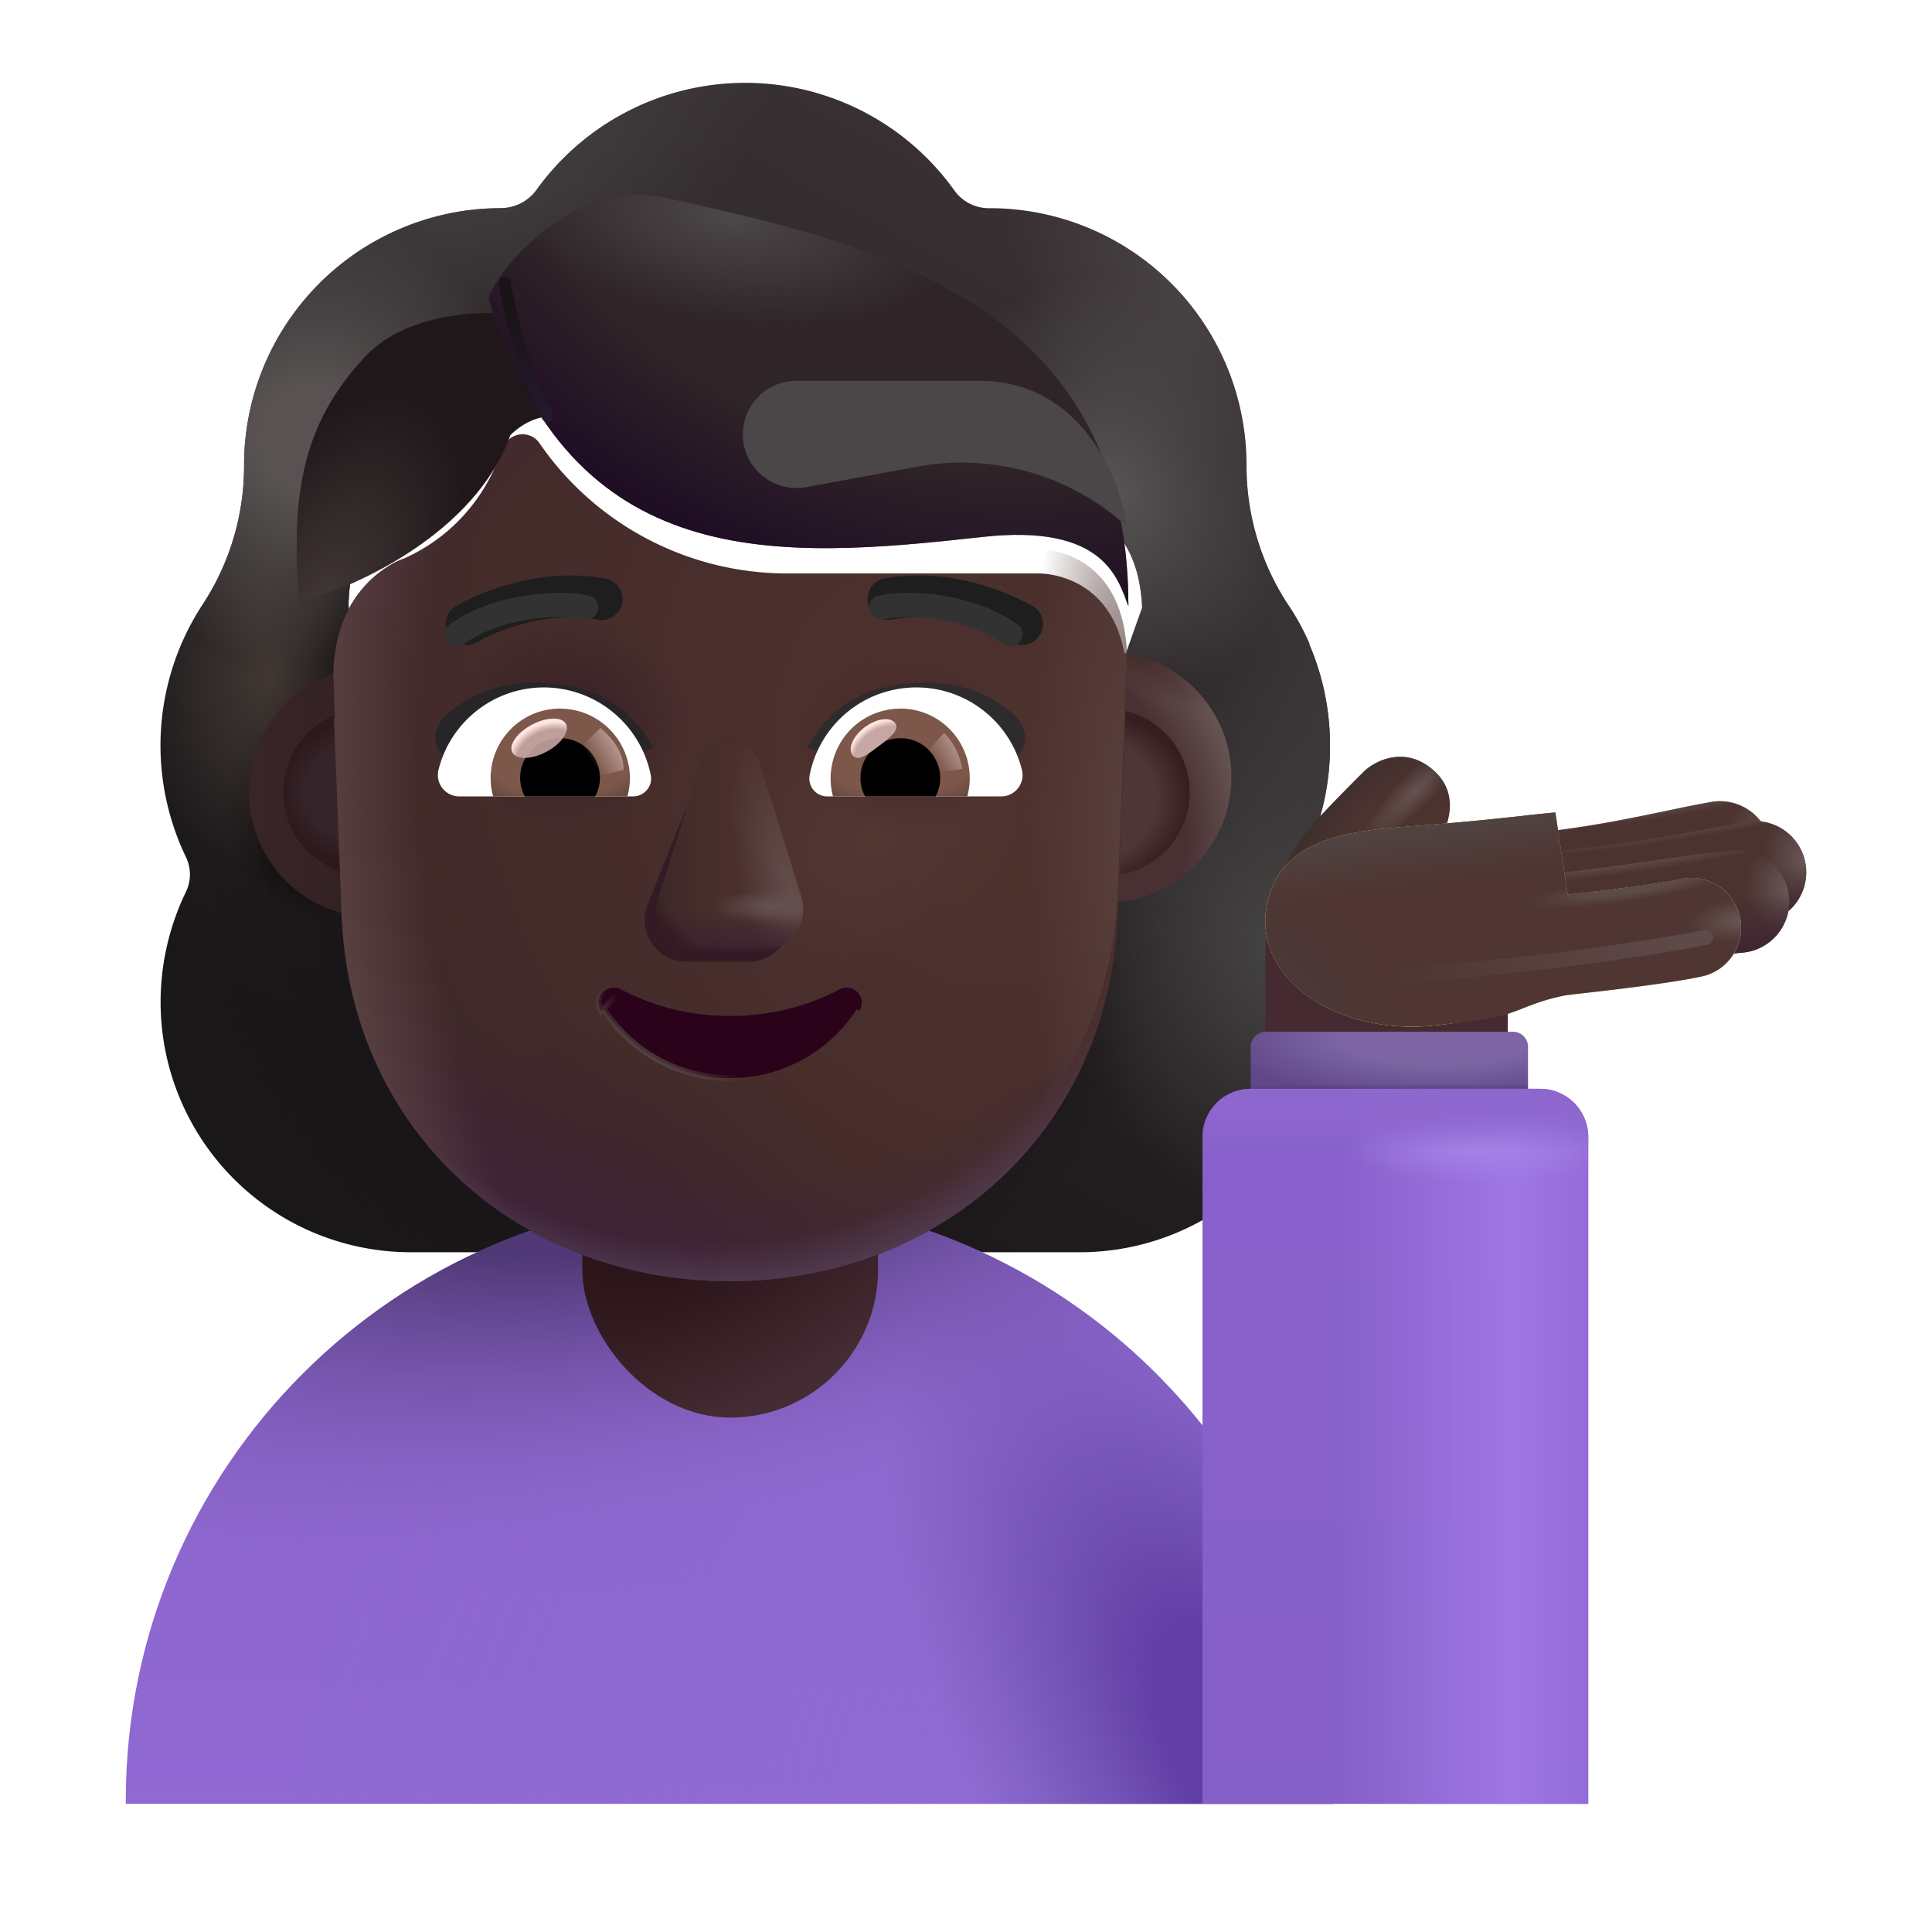 <svg xmlns="http://www.w3.org/2000/svg" fill="none" viewBox="0 0 32 32"><g fill-rule="evenodd" clip-rule="evenodd" filter="url(#svg-8ee81cc5-ff29-4e86-964d-234b118584ba-a)"><path fill="url(#svg-bd81b2bb-2ca4-4e4c-b40b-4ae220c4709f-b)" d="M21.362 14.94a4.2 4.2 0 0 0 .417-1.84c0-.604-.124-1.17-.346-1.685h.007a4 4 0 0 0-.363-.661l-.003-.004a4.2 4.2 0 0 1-.678-2.284v-.013a4.256 4.256 0 0 0-4.255-4.255.7.7 0 0 1-.588-.3 4.26 4.26 0 0 0-3.459-1.776 4.26 4.26 0 0 0-3.459 1.775.73.73 0 0 1-.587.3l-.11.002a4.256 4.256 0 0 0-4.145 4.254v.013c0 .809-.235 1.605-.679 2.284l-.003.005a4.26 4.26 0 0 0-.284 4.185.66.66 0 0 1 0 .587 4.2 4.2 0 0 0-.417 1.814 4.144 4.144 0 0 0 4.15 4.15H17.63a4.144 4.144 0 0 0 4.15-4.15c0-.652-.156-1.266-.417-1.814a.66.66 0 0 1 0-.587M5.549 11.493h-.016L7.08 14.53c.16 3.614 1.57 0 5.015 0 3.446 0 4.948 4.023 5.107.409l1.465-4.124c-.069-1.605-1.232-1.718-1.465-1.718h-4.153A4.98 4.98 0 0 1 8.935 6.94a.34.34 0 0 0-.595.066l-.106.25A2.97 2.97 0 0 1 6.7 8.848q-.03.01-.066.026l-.066.026c-.305.158-1.019.632-1.045 1.856l.013.395z"/><path fill="url(#svg-2ae51cfe-97de-4b6b-b8ce-76ffa98c4663-c)" d="M21.362 14.94a4.2 4.2 0 0 0 .417-1.84c0-.604-.124-1.17-.346-1.685h.007a4 4 0 0 0-.363-.661l-.003-.004a4.2 4.2 0 0 1-.678-2.284v-.013a4.256 4.256 0 0 0-4.255-4.255.7.7 0 0 1-.588-.3 4.26 4.26 0 0 0-3.459-1.776 4.26 4.26 0 0 0-3.459 1.775.73.73 0 0 1-.587.3l-.11.002a4.256 4.256 0 0 0-4.145 4.254v.013c0 .809-.235 1.605-.679 2.284l-.003.005a4.26 4.26 0 0 0-.284 4.185.66.66 0 0 1 0 .587 4.2 4.2 0 0 0-.417 1.814 4.144 4.144 0 0 0 4.15 4.15H17.63a4.144 4.144 0 0 0 4.15-4.15c0-.652-.156-1.266-.417-1.814a.66.66 0 0 1 0-.587M5.549 11.493h-.016L7.08 14.53c.16 3.614 1.57 0 5.015 0 3.446 0 4.948 4.023 5.107.409l1.465-4.124c-.069-1.605-1.232-1.718-1.465-1.718h-4.153A4.98 4.98 0 0 1 8.935 6.94a.34.34 0 0 0-.595.066l-.106.25A2.97 2.97 0 0 1 6.7 8.848q-.03.01-.066.026l-.066.026c-.305.158-1.019.632-1.045 1.856l.013.395z"/><path fill="url(#svg-566a3ecf-e2a1-4117-b66f-6ea38cea8319-d)" d="M21.362 14.94a4.2 4.2 0 0 0 .417-1.84c0-.604-.124-1.17-.346-1.685h.007a4 4 0 0 0-.363-.661l-.003-.004a4.2 4.2 0 0 1-.678-2.284v-.013a4.256 4.256 0 0 0-4.255-4.255.7.7 0 0 1-.588-.3 4.26 4.26 0 0 0-3.459-1.776 4.26 4.26 0 0 0-3.459 1.775.73.73 0 0 1-.587.3l-.11.002a4.256 4.256 0 0 0-4.145 4.254v.013c0 .809-.235 1.605-.679 2.284l-.003.005a4.26 4.26 0 0 0-.284 4.185.66.66 0 0 1 0 .587 4.2 4.2 0 0 0-.417 1.814 4.144 4.144 0 0 0 4.15 4.15H17.63a4.144 4.144 0 0 0 4.15-4.15c0-.652-.156-1.266-.417-1.814a.66.66 0 0 1 0-.587M5.549 11.493h-.016L7.08 14.53c.16 3.614 1.57 0 5.015 0 3.446 0 4.948 4.023 5.107.409l1.465-4.124c-.069-1.605-1.232-1.718-1.465-1.718h-4.153A4.98 4.98 0 0 1 8.935 6.94a.34.34 0 0 0-.595.066l-.106.25A2.97 2.97 0 0 1 6.7 8.848q-.03.01-.066.026l-.066.026c-.305.158-1.019.632-1.045 1.856l.013.395z"/><path fill="url(#svg-089ac435-ab47-4e19-b51b-86eb637e5359-e)" d="M21.362 14.94a4.2 4.2 0 0 0 .417-1.84c0-.604-.124-1.17-.346-1.685h.007a4 4 0 0 0-.363-.661l-.003-.004a4.2 4.2 0 0 1-.678-2.284v-.013a4.256 4.256 0 0 0-4.255-4.255.7.7 0 0 1-.588-.3 4.26 4.26 0 0 0-3.459-1.776 4.26 4.26 0 0 0-3.459 1.775.73.73 0 0 1-.587.3l-.11.002a4.256 4.256 0 0 0-4.145 4.254v.013c0 .809-.235 1.605-.679 2.284l-.003.005a4.26 4.26 0 0 0-.284 4.185.66.66 0 0 1 0 .587 4.2 4.2 0 0 0-.417 1.814 4.144 4.144 0 0 0 4.15 4.15H17.63a4.144 4.144 0 0 0 4.15-4.15c0-.652-.156-1.266-.417-1.814a.66.66 0 0 1 0-.587M5.549 11.493h-.016L7.08 14.53c.16 3.614 1.57 0 5.015 0 3.446 0 4.948 4.023 5.107.409l1.465-4.124c-.069-1.605-1.232-1.718-1.465-1.718h-4.153A4.98 4.98 0 0 1 8.935 6.94a.34.34 0 0 0-.595.066l-.106.25A2.97 2.97 0 0 1 6.7 8.848q-.03.01-.066.026l-.066.026c-.305.158-1.019.632-1.045 1.856l.013.395z"/><path fill="url(#svg-3090418b-670f-4166-87d5-96696e2b3f13-f)" d="M21.362 14.94a4.2 4.2 0 0 0 .417-1.84c0-.604-.124-1.17-.346-1.685h.007a4 4 0 0 0-.363-.661l-.003-.004a4.2 4.2 0 0 1-.678-2.284v-.013a4.256 4.256 0 0 0-4.255-4.255.7.7 0 0 1-.588-.3 4.26 4.26 0 0 0-3.459-1.776 4.26 4.26 0 0 0-3.459 1.775.73.73 0 0 1-.587.3l-.11.002a4.256 4.256 0 0 0-4.145 4.254v.013c0 .809-.235 1.605-.679 2.284l-.003.005a4.26 4.26 0 0 0-.284 4.185.66.66 0 0 1 0 .587 4.2 4.2 0 0 0-.417 1.814 4.144 4.144 0 0 0 4.15 4.15H17.63a4.144 4.144 0 0 0 4.15-4.15c0-.652-.156-1.266-.417-1.814a.66.66 0 0 1 0-.587M5.549 11.493h-.016L7.08 14.53c.16 3.614 1.57 0 5.015 0 3.446 0 4.948 4.023 5.107.409l1.465-4.124c-.069-1.605-1.232-1.718-1.465-1.718h-4.153A4.98 4.98 0 0 1 8.935 6.94a.34.34 0 0 0-.595.066l-.106.25A2.97 2.97 0 0 1 6.7 8.848q-.03.01-.066.026l-.066.026c-.305.158-1.019.632-1.045 1.856l.013.395z"/><path fill="url(#svg-5755008b-1cf1-4c07-8353-0dac10a6c016-g)" d="M21.362 14.94a4.2 4.2 0 0 0 .417-1.84c0-.604-.124-1.17-.346-1.685h.007a4 4 0 0 0-.363-.661l-.003-.004a4.2 4.2 0 0 1-.678-2.284v-.013a4.256 4.256 0 0 0-4.255-4.255.7.7 0 0 1-.588-.3 4.26 4.26 0 0 0-3.459-1.776 4.26 4.26 0 0 0-3.459 1.775.73.73 0 0 1-.587.3l-.11.002a4.256 4.256 0 0 0-4.145 4.254v.013c0 .809-.235 1.605-.679 2.284l-.003.005a4.26 4.26 0 0 0-.284 4.185.66.66 0 0 1 0 .587 4.2 4.2 0 0 0-.417 1.814 4.144 4.144 0 0 0 4.15 4.15H17.63a4.144 4.144 0 0 0 4.15-4.15c0-.652-.156-1.266-.417-1.814a.66.66 0 0 1 0-.587M5.549 11.493h-.016L7.08 14.53c.16 3.614 1.57 0 5.015 0 3.446 0 4.948 4.023 5.107.409l1.465-4.124c-.069-1.605-1.232-1.718-1.465-1.718h-4.153A4.98 4.98 0 0 1 8.935 6.94a.34.34 0 0 0-.595.066l-.106.25A2.97 2.97 0 0 1 6.7 8.848q-.03.01-.066.026l-.066.026c-.305.158-1.019.632-1.045 1.856l.013.395z"/><path fill="url(#svg-55801133-225c-4975-8d7e-d53a9276686e-h)" d="M21.362 14.94a4.2 4.2 0 0 0 .417-1.84c0-.604-.124-1.17-.346-1.685h.007a4 4 0 0 0-.363-.661l-.003-.004a4.2 4.2 0 0 1-.678-2.284v-.013a4.256 4.256 0 0 0-4.255-4.255.7.7 0 0 1-.588-.3 4.26 4.26 0 0 0-3.459-1.776 4.26 4.26 0 0 0-3.459 1.775.73.73 0 0 1-.587.3l-.11.002a4.256 4.256 0 0 0-4.145 4.254v.013c0 .809-.235 1.605-.679 2.284l-.003.005a4.26 4.26 0 0 0-.284 4.185.66.66 0 0 1 0 .587 4.2 4.2 0 0 0-.417 1.814 4.144 4.144 0 0 0 4.15 4.15H17.63a4.144 4.144 0 0 0 4.15-4.15c0-.652-.156-1.266-.417-1.814a.66.66 0 0 1 0-.587M5.549 11.493h-.016L7.08 14.53c.16 3.614 1.57 0 5.015 0 3.446 0 4.948 4.023 5.107.409l1.465-4.124c-.069-1.605-1.232-1.718-1.465-1.718h-4.153A4.98 4.98 0 0 1 8.935 6.94a.34.34 0 0 0-.595.066l-.106.25A2.97 2.97 0 0 1 6.7 8.848q-.03.01-.066.026l-.066.026c-.305.158-1.019.632-1.045 1.856l.013.395z"/><path fill="url(#svg-d84ce341-abae-4823-965a-f3f566a7af65-i)" d="M21.362 14.94a4.2 4.2 0 0 0 .417-1.84c0-.604-.124-1.17-.346-1.685h.007a4 4 0 0 0-.363-.661l-.003-.004a4.2 4.2 0 0 1-.678-2.284v-.013a4.256 4.256 0 0 0-4.255-4.255.7.7 0 0 1-.588-.3 4.26 4.26 0 0 0-3.459-1.776 4.26 4.26 0 0 0-3.459 1.775.73.73 0 0 1-.587.3l-.11.002a4.256 4.256 0 0 0-4.145 4.254v.013c0 .809-.235 1.605-.679 2.284l-.003.005a4.26 4.26 0 0 0-.284 4.185.66.66 0 0 1 0 .587 4.2 4.2 0 0 0-.417 1.814 4.144 4.144 0 0 0 4.15 4.15H17.63a4.144 4.144 0 0 0 4.15-4.15c0-.652-.156-1.266-.417-1.814a.66.66 0 0 1 0-.587M5.549 11.493h-.016L7.08 14.53c.16 3.614 1.57 0 5.015 0 3.446 0 4.948 4.023 5.107.409l1.465-4.124c-.069-1.605-1.232-1.718-1.465-1.718h-4.153A4.98 4.98 0 0 1 8.935 6.94a.34.34 0 0 0-.595.066l-.106.25A2.97 2.97 0 0 1 6.7 8.848q-.03.01-.066.026l-.066.026c-.305.158-1.019.632-1.045 1.856l.013.395z"/><path fill="url(#svg-6762a936-271f-4864-ae7d-2fb6cdd8b1e1-j)" d="M21.362 14.94a4.2 4.2 0 0 0 .417-1.84c0-.604-.124-1.17-.346-1.685h.007a4 4 0 0 0-.363-.661l-.003-.004a4.2 4.2 0 0 1-.678-2.284v-.013a4.256 4.256 0 0 0-4.255-4.255.7.7 0 0 1-.588-.3 4.26 4.26 0 0 0-3.459-1.776 4.26 4.26 0 0 0-3.459 1.775.73.73 0 0 1-.587.3l-.11.002a4.256 4.256 0 0 0-4.145 4.254v.013c0 .809-.235 1.605-.679 2.284l-.003.005a4.26 4.26 0 0 0-.284 4.185.66.66 0 0 1 0 .587 4.2 4.2 0 0 0-.417 1.814 4.144 4.144 0 0 0 4.15 4.15H17.63a4.144 4.144 0 0 0 4.15-4.15c0-.652-.156-1.266-.417-1.814a.66.66 0 0 1 0-.587M5.549 11.493h-.016L7.08 14.53c.16 3.614 1.57 0 5.015 0 3.446 0 4.948 4.023 5.107.409l1.465-4.124c-.069-1.605-1.232-1.718-1.465-1.718h-4.153A4.98 4.98 0 0 1 8.935 6.94a.34.34 0 0 0-.595.066l-.106.25A2.97 2.97 0 0 1 6.7 8.848q-.03.01-.066.026l-.066.026c-.305.158-1.019.632-1.045 1.856l.013.395z"/><path fill="url(#svg-c4f5f6a4-b15a-49f9-84e8-d3d48282ea97-k)" d="M21.362 14.94a4.2 4.2 0 0 0 .417-1.84c0-.604-.124-1.17-.346-1.685h.007a4 4 0 0 0-.363-.661l-.003-.004a4.2 4.2 0 0 1-.678-2.284v-.013a4.256 4.256 0 0 0-4.255-4.255.7.7 0 0 1-.588-.3 4.26 4.26 0 0 0-3.459-1.776 4.26 4.26 0 0 0-3.459 1.775.73.73 0 0 1-.587.3l-.11.002a4.256 4.256 0 0 0-4.145 4.254v.013c0 .809-.235 1.605-.679 2.284l-.003.005a4.26 4.26 0 0 0-.284 4.185.66.66 0 0 1 0 .587 4.2 4.2 0 0 0-.417 1.814 4.144 4.144 0 0 0 4.15 4.15H17.63a4.144 4.144 0 0 0 4.15-4.15c0-.652-.156-1.266-.417-1.814a.66.66 0 0 1 0-.587M5.549 11.493h-.016L7.08 14.53c.16 3.614 1.57 0 5.015 0 3.446 0 4.948 4.023 5.107.409l1.465-4.124c-.069-1.605-1.232-1.718-1.465-1.718h-4.153A4.98 4.98 0 0 1 8.935 6.94a.34.34 0 0 0-.595.066l-.106.25A2.97 2.97 0 0 1 6.7 8.848q-.03.01-.066.026l-.066.026c-.305.158-1.019.632-1.045 1.856l.013.395z"/><path fill="url(#svg-85b03f2a-7561-40b4-a8b5-6e7c1ae0a0a1-l)" d="M21.362 14.94a4.2 4.2 0 0 0 .417-1.84c0-.604-.124-1.17-.346-1.685h.007a4 4 0 0 0-.363-.661l-.003-.004a4.2 4.2 0 0 1-.678-2.284v-.013a4.256 4.256 0 0 0-4.255-4.255.7.7 0 0 1-.588-.3 4.26 4.26 0 0 0-3.459-1.776 4.26 4.26 0 0 0-3.459 1.775.73.73 0 0 1-.587.3l-.11.002a4.256 4.256 0 0 0-4.145 4.254v.013c0 .809-.235 1.605-.679 2.284l-.003.005a4.26 4.26 0 0 0-.284 4.185.66.66 0 0 1 0 .587 4.2 4.2 0 0 0-.417 1.814 4.144 4.144 0 0 0 4.15 4.15H17.63a4.144 4.144 0 0 0 4.15-4.15c0-.652-.156-1.266-.417-1.814a.66.66 0 0 1 0-.587M5.549 11.493h-.016L7.08 14.53c.16 3.614 1.57 0 5.015 0 3.446 0 4.948 4.023 5.107.409l1.465-4.124c-.069-1.605-1.232-1.718-1.465-1.718h-4.153A4.98 4.98 0 0 1 8.935 6.94a.34.34 0 0 0-.595.066l-.106.25A2.97 2.97 0 0 1 6.7 8.848q-.03.01-.066.026l-.066.026c-.305.158-1.019.632-1.045 1.856l.013.395z"/><path fill="url(#svg-3c8698b8-0ff3-452c-a693-716da21b674f-m)" d="M21.362 14.94a4.2 4.2 0 0 0 .417-1.84c0-.604-.124-1.17-.346-1.685h.007a4 4 0 0 0-.363-.661l-.003-.004a4.2 4.2 0 0 1-.678-2.284v-.013a4.256 4.256 0 0 0-4.255-4.255.7.7 0 0 1-.588-.3 4.26 4.26 0 0 0-3.459-1.776 4.26 4.26 0 0 0-3.459 1.775.73.73 0 0 1-.587.3l-.11.002a4.256 4.256 0 0 0-4.145 4.254v.013c0 .809-.235 1.605-.679 2.284l-.003.005a4.26 4.26 0 0 0-.284 4.185.66.66 0 0 1 0 .587 4.2 4.2 0 0 0-.417 1.814 4.144 4.144 0 0 0 4.15 4.15H17.63a4.144 4.144 0 0 0 4.15-4.15c0-.652-.156-1.266-.417-1.814a.66.66 0 0 1 0-.587M5.549 11.493h-.016L7.08 14.53c.16 3.614 1.57 0 5.015 0 3.446 0 4.948 4.023 5.107.409l1.465-4.124c-.069-1.605-1.232-1.718-1.465-1.718h-4.153A4.98 4.98 0 0 1 8.935 6.94a.34.34 0 0 0-.595.066l-.106.25A2.97 2.97 0 0 1 6.7 8.848q-.03.01-.066.026l-.066.026c-.305.158-1.019.632-1.045 1.856l.013.395z"/></g><path fill="url(#svg-e1b2470f-e5b2-4dc7-a4c7-6fea27a83be7-n)" d="M12.083 19.827c-5.523 0-10 4.477-10 10v.05h20v-.05c0-5.523-4.477-10-10-10"/><path fill="url(#svg-7955e721-7f33-4831-8f49-b560955336df-o)" d="M12.083 19.827c-5.523 0-10 4.477-10 10v.05h20v-.05c0-5.523-4.477-10-10-10"/><path fill="url(#svg-a9a381c7-bf21-4747-b4f4-985866f94780-p)" d="M12.083 19.827c-5.523 0-10 4.477-10 10v.05h20v-.05c0-5.523-4.477-10-10-10"/><path fill="url(#svg-50bd1fe7-1a68-48d3-843a-ad6d3f141ccc-q)" d="M12.083 19.827c-5.523 0-10 4.477-10 10v.05h20v-.05c0-5.523-4.477-10-10-10"/><rect width="4.898" height="6.68" x="9.645" y="16.8" fill="url(#svg-f5884905-148e-47d6-8613-de243d4c8411-r)" rx="2.449"/><path fill="#452A32" d="M20.959 15.58h4.015v2.016h-4.015z"/><path fill="url(#svg-a068c747-91f0-4df8-b38b-ace5cdef1878-s)" d="M21.731 13.667c-.555.648-.74 1.417-.762 1.758l1.848-.102.887-1.184c.289-.382.539-1.02-.035-1.441-.466-.342-.946-.066-1.102.105a28 28 0 0 0-.836.864"/><path fill="url(#svg-42f513f8-8c46-44d4-845a-c7084455305a-t)" d="M21.731 13.667c-.555.648-.74 1.417-.762 1.758l1.848-.102.887-1.184c.289-.382.539-1.02-.035-1.441-.466-.342-.946-.066-1.102.105a28 28 0 0 0-.836.864"/><path fill="#4B3330" fill-rule="evenodd" d="M29.326 13.972a.85.85 0 0 1-.69.985c-.147.026-.338.066-.562.113-.653.136-1.594.332-2.607.427a.85.85 0 1 1-.16-1.692c.91-.086 1.68-.247 2.318-.38q.39-.083.716-.142a.85.85 0 0 1 .985.69" clip-rule="evenodd"/><path fill="url(#svg-2b136490-5973-4906-a99f-9d656a472abb-u)" fill-rule="evenodd" d="M29.326 13.972a.85.85 0 0 1-.69.985c-.147.026-.338.066-.562.113-.653.136-1.594.332-2.607.427a.85.85 0 1 1-.16-1.692c.91-.086 1.68-.247 2.318-.38q.39-.083.716-.142a.85.85 0 0 1 .985.69" clip-rule="evenodd"/><path fill="url(#svg-9e1a113c-9200-4883-9b41-fd0e1b90d521-v)" fill-rule="evenodd" d="M29.326 13.972a.85.85 0 0 1-.69.985c-.147.026-.338.066-.562.113-.653.136-1.594.332-2.607.427a.85.85 0 1 1-.16-1.692c.91-.086 1.68-.247 2.318-.38q.39-.083.716-.142a.85.85 0 0 1 .985.69" clip-rule="evenodd"/><path fill="url(#svg-52fb827f-488d-4d7e-a5ef-e658fc00fa3e-w)" fill-rule="evenodd" d="M29.326 13.972a.85.85 0 0 1-.69.985c-.147.026-.338.066-.562.113-.653.136-1.594.332-2.607.427a.85.85 0 1 1-.16-1.692c.91-.086 1.68-.247 2.318-.38q.39-.083.716-.142a.85.85 0 0 1 .985.69" clip-rule="evenodd"/><path fill="#4B3330" fill-rule="evenodd" d="M29.904 14.3a.85.85 0 0 1-.69.985l-.412.076c-.662.124-1.627.305-2.733.41a.85.85 0 1 1-.16-1.693c1.02-.096 1.889-.259 2.552-.383q.25-.046.458-.084a.85.85 0 0 1 .985.69" clip-rule="evenodd"/><path fill="url(#svg-e36cf6fd-230c-4392-9568-012d72ad3635-x)" fill-rule="evenodd" d="M29.904 14.3a.85.85 0 0 1-.69.985l-.412.076c-.662.124-1.627.305-2.733.41a.85.85 0 1 1-.16-1.693c1.02-.096 1.889-.259 2.552-.383q.25-.046.458-.084a.85.85 0 0 1 .985.69" clip-rule="evenodd"/><path fill="url(#svg-7e0807c9-41cc-4723-8af8-80a2f73f881e-y)" fill-rule="evenodd" d="M29.904 14.3a.85.85 0 0 1-.69.985l-.412.076c-.662.124-1.627.305-2.733.41a.85.85 0 1 1-.16-1.693c1.02-.096 1.889-.259 2.552-.383q.25-.046.458-.084a.85.85 0 0 1 .985.69" clip-rule="evenodd"/><path fill="url(#svg-ec75a1c4-a00d-426c-aa33-647c26b054b5-z)" fill-rule="evenodd" d="M29.904 14.3a.85.85 0 0 1-.69.985l-.412.076c-.662.124-1.627.305-2.733.41a.85.85 0 1 1-.16-1.693c1.02-.096 1.889-.259 2.552-.383q.25-.046.458-.084a.85.85 0 0 1 .985.69" clip-rule="evenodd"/><path fill="#4B3330" fill-rule="evenodd" d="M29.633 14.858a.85.85 0 0 1-.773.921c-.32.028-.739.088-1.26.162l-.03.004c-.525.075-1.133.16-1.787.231a.85.85 0 1 1-.182-1.69 51 51 0 0 0 1.73-.224l.064-.01c.491-.069.949-.134 1.316-.166a.85.85 0 0 1 .922.772" clip-rule="evenodd"/><path fill="url(#svg-0da918d0-1ec9-477a-be45-4b9b50b2e51a-A)" fill-rule="evenodd" d="M29.633 14.858a.85.85 0 0 1-.773.921c-.32.028-.739.088-1.26.162l-.03.004c-.525.075-1.133.16-1.787.231a.85.85 0 1 1-.182-1.69 51 51 0 0 0 1.73-.224l.064-.01c.491-.069.949-.134 1.316-.166a.85.85 0 0 1 .922.772" clip-rule="evenodd"/><path fill="url(#svg-0a2969c1-40db-4a41-82de-c81e8d90fa6f-B)" fill-rule="evenodd" d="M29.633 14.858a.85.85 0 0 1-.773.921c-.32.028-.739.088-1.26.162l-.03.004c-.525.075-1.133.16-1.787.231a.85.85 0 1 1-.182-1.69 51 51 0 0 0 1.73-.224l.064-.01c.491-.069.949-.134 1.316-.166a.85.85 0 0 1 .922.772" clip-rule="evenodd"/><path fill="url(#svg-01f43959-f604-42cb-a83f-bc48657b1a64-C)" fill-rule="evenodd" d="M29.633 14.858a.85.85 0 0 1-.773.921c-.32.028-.739.088-1.26.162l-.03.004c-.525.075-1.133.16-1.787.231a.85.85 0 1 1-.182-1.69 51 51 0 0 0 1.73-.224l.064-.01c.491-.069.949-.134 1.316-.166a.85.85 0 0 1 .922.772" clip-rule="evenodd"/><g fill-rule="evenodd" clip-rule="evenodd" filter="url(#svg-d3d04690-ea5a-45c8-ae27-8a414e0fceb6-D)"><path fill="#FFCA37" d="M25.27 13.808a53 53 0 0 1-1.826.173c-1.06.083-2.273.177-2.466 1.345-.2 1.203 1.183 2.142 2.831 1.954.593-.067.866-.153 1.175-.25.243-.077.507-.16.967-.248.917-.102 1.758-.206 2.234-.308a.825.825 0 0 0-.345-1.614c-.37.08-1.053.167-1.874.26l-.204-1.363c-.16.014-.309.03-.492.05"/><path fill="url(#svg-d89d3e4f-9bc6-4235-aba2-13fb0ef44f68-E)" d="M25.27 13.808a53 53 0 0 1-1.826.173c-1.06.083-2.273.177-2.466 1.345-.2 1.203 1.183 2.142 2.831 1.954.593-.067.866-.153 1.175-.25.243-.077.507-.16.967-.248.917-.102 1.758-.206 2.234-.308a.825.825 0 0 0-.345-1.614c-.37.08-1.053.167-1.874.26l-.204-1.363c-.16.014-.309.03-.492.05"/><path fill="url(#svg-3702779e-4949-4c5e-95ca-aae0c24fc367-F)" d="M25.27 13.808a53 53 0 0 1-1.826.173c-1.06.083-2.273.177-2.466 1.345-.2 1.203 1.183 2.142 2.831 1.954.593-.067.866-.153 1.175-.25.243-.077.507-.16.967-.248.917-.102 1.758-.206 2.234-.308a.825.825 0 0 0-.345-1.614c-.37.08-1.053.167-1.874.26l-.204-1.363c-.16.014-.309.03-.492.05"/><path fill="url(#svg-fae5de23-628c-413b-bbf7-8e2f71903d1d-G)" d="M25.27 13.808a53 53 0 0 1-1.826.173c-1.06.083-2.273.177-2.466 1.345-.2 1.203 1.183 2.142 2.831 1.954.593-.067.866-.153 1.175-.25.243-.077.507-.16.967-.248.917-.102 1.758-.206 2.234-.308a.825.825 0 0 0-.345-1.614c-.37.08-1.053.167-1.874.26l-.204-1.363c-.16.014-.309.03-.492.05"/></g><g filter="url(#svg-1ef3e7f4-8aaf-41d1-b8f6-1cffd59878da-H)"><path fill="#4F3632" d="M25.27 13.808a53 53 0 0 1-1.826.173c-1.06.083-2.273.177-2.466 1.345-.2 1.203 1.183 2.142 2.831 1.954.593-.067.874-.095 1.182-.192.243-.077.5-.219.96-.306.917-.102 1.758-.206 2.234-.308a.825.825 0 0 0-.345-1.614c-.37.08-1.053.167-1.874.26l-.204-1.363c-.16.014-.309.03-.492.05"/><path fill="url(#svg-33408813-3a26-4adc-b202-771ac5e2d890-I)" d="M25.27 13.808a53 53 0 0 1-1.826.173c-1.06.083-2.273.177-2.466 1.345-.2 1.203 1.183 2.142 2.831 1.954.593-.067.874-.095 1.182-.192.243-.077.5-.219.96-.306.917-.102 1.758-.206 2.234-.308a.825.825 0 0 0-.345-1.614c-.37.08-1.053.167-1.874.26l-.204-1.363c-.16.014-.309.03-.492.05"/><path fill="url(#svg-2dd5eeb7-aa7d-450c-88cf-f59a40de9979-J)" d="M25.27 13.808a53 53 0 0 1-1.826.173c-1.06.083-2.273.177-2.466 1.345-.2 1.203 1.183 2.142 2.831 1.954.593-.067.874-.095 1.182-.192.243-.077.5-.219.96-.306.917-.102 1.758-.206 2.234-.308a.825.825 0 0 0-.345-1.614c-.37.08-1.053.167-1.874.26l-.204-1.363c-.16.014-.309.03-.492.05"/><path fill="url(#svg-4f0364bc-f34d-4367-b6f4-02e08de225fb-K)" d="M25.27 13.808a53 53 0 0 1-1.826.173c-1.06.083-2.273.177-2.466 1.345-.2 1.203 1.183 2.142 2.831 1.954.593-.067.874-.095 1.182-.192.243-.077.5-.219.96-.306.917-.102 1.758-.206 2.234-.308a.825.825 0 0 0-.345-1.614c-.37.08-1.053.167-1.874.26l-.204-1.363c-.16.014-.309.03-.492.05"/><path fill="url(#svg-02e19c73-52e5-491b-a863-41133d239b2a-L)" d="M25.27 13.808a53 53 0 0 1-1.826.173c-1.06.083-2.273.177-2.466 1.345-.2 1.203 1.183 2.142 2.831 1.954.593-.067.874-.095 1.182-.192.243-.077.5-.219.96-.306.917-.102 1.758-.206 2.234-.308a.825.825 0 0 0-.345-1.614c-.37.08-1.053.167-1.874.26l-.204-1.363c-.16.014-.309.03-.492.05"/></g><path fill="url(#svg-58a9c7fc-b7a7-4052-b7f0-e219a21b5bbf-M)" d="M20.716 17.339a.25.25 0 0 1 .25-.25h4.093a.25.25 0 0 1 .25.25v1.64h-4.593z"/><path fill="url(#svg-d5f45ef6-5d47-4118-84e1-98e470d09b09-N)" d="M20.716 17.339a.25.25 0 0 1 .25-.25h4.093a.25.25 0 0 1 .25.25v1.64h-4.593z"/><g filter="url(#svg-873367b2-b9a1-4b4c-ac8a-72a19709e3e5-O)"><path fill="url(#svg-8d9cc0fc-5c04-4a42-b739-6d4717a639e1-P)" d="M19.817 18.834a.8.8 0 0 1 .8-.8h4.79a.8.8 0 0 1 .8.8v11.044h-6.39z"/><path fill="url(#svg-ff243118-265f-4301-9a68-5088954f2c3d-Q)" d="M19.817 18.834a.8.8 0 0 1 .8-.8h4.79a.8.8 0 0 1 .8.8v11.044h-6.39z"/><path fill="url(#svg-be5eaf93-df6c-4e61-b36b-ce58bc68f439-R)" d="M19.817 18.834a.8.8 0 0 1 .8-.8h4.79a.8.8 0 0 1 .8.8v11.044h-6.39z"/><path fill="url(#svg-0f08d1c5-1a09-4b8b-8e74-38ed6bff85c7-S)" d="M19.817 18.834a.8.8 0 0 1 .8-.8h4.79a.8.8 0 0 1 .8.8v11.044h-6.39z"/></g><g filter="url(#svg-07cf7ded-4ec2-487e-a0f2-6b8a33f4a10c-T)"><path fill="url(#svg-ade12c40-fed5-4ac4-a413-c0879d4b7bba-U)" d="M6.051 15.197a2.075 2.075 0 1 0 0-4.151 2.075 2.075 0 0 0 0 4.15"/></g><g filter="url(#svg-a070458e-a2f2-44fe-90d3-1140f1f550b0-V)"><path fill="url(#svg-898a1eac-f03e-401e-8e36-7cb75fe0806b-W)" d="M18.32 15.197a2.075 2.075 0 1 0 0-4.151 2.075 2.075 0 0 0 0 4.15"/><path fill="url(#svg-519ff1d9-26c4-4ee8-83ba-42a5e1c8560c-X)" d="M18.32 15.197a2.075 2.075 0 1 0 0-4.151 2.075 2.075 0 0 0 0 4.15"/></g><g filter="url(#svg-2f512a6f-6e79-472f-a9e4-d1ee0b53c4e7-Y)"><path fill="#4C3637" d="M18.32 14.507a1.385 1.385 0 1 0 0-2.77 1.385 1.385 0 0 0 0 2.77"/><path fill="url(#svg-959703d3-c829-4fdd-b7fc-88f8d0ca2294-Z)" d="M18.32 14.507a1.385 1.385 0 1 0 0-2.77 1.385 1.385 0 0 0 0 2.77"/></g><g filter="url(#svg-68dda04e-45da-4a6f-ade6-96e4c5c3528d-aa)"><path fill="#35252B" d="M6.076 14.507a1.385 1.385 0 1 0 0-2.771 1.385 1.385 0 0 0 0 2.77"/><path fill="url(#svg-26544693-b29c-47e6-af86-a0b96e9e74ea-ab)" d="M6.076 14.507a1.385 1.385 0 1 0 0-2.771 1.385 1.385 0 0 0 0 2.77"/></g><g filter="url(#svg-9158fe98-faee-4192-8b88-5f6a2824956c-ac)"><path fill="url(#svg-c5a94c8a-e7a8-4742-b2ba-4d8049334279-ad)" d="M5.533 11.493h.016l-.013-.342-.013-.395c.026-1.224.74-1.698 1.045-1.855l.066-.027q.035-.016.066-.026a2.97 2.97 0 0 0 1.534-1.592l.106-.25a.34.34 0 0 1 .595-.066 4.98 4.98 0 0 0 4.113 2.158h4.153c.233 0 1.396.113 1.465 1.718l-.153 3.964c-.159 3.614-2.981 6.041-6.427 6.041S5.818 18.394 5.66 14.78z"/><path fill="url(#svg-872a341a-fbcb-4fc7-9d62-be074b87722f-ae)" d="M5.533 11.493h.016l-.013-.342-.013-.395c.026-1.224.74-1.698 1.045-1.855l.066-.027q.035-.016.066-.026a2.97 2.97 0 0 0 1.534-1.592l.106-.25a.34.34 0 0 1 .595-.066 4.98 4.98 0 0 0 4.113 2.158h4.153c.233 0 1.396.113 1.465 1.718l-.153 3.964c-.159 3.614-2.981 6.041-6.427 6.041S5.818 18.394 5.66 14.78z"/><path fill="url(#svg-1a58bda5-82fe-4f20-997b-826c1f252394-af)" d="M5.533 11.493h.016l-.013-.342-.013-.395c.026-1.224.74-1.698 1.045-1.855l.066-.027q.035-.016.066-.026a2.97 2.97 0 0 0 1.534-1.592l.106-.25a.34.34 0 0 1 .595-.066 4.98 4.98 0 0 0 4.113 2.158h4.153c.233 0 1.396.113 1.465 1.718l-.153 3.964c-.159 3.614-2.981 6.041-6.427 6.041S5.818 18.394 5.66 14.78z"/><path fill="url(#svg-8cd87334-8848-4ca3-bfee-2eeac36bf393-ag)" d="M5.533 11.493h.016l-.013-.342-.013-.395c.026-1.224.74-1.698 1.045-1.855l.066-.027q.035-.016.066-.026a2.97 2.97 0 0 0 1.534-1.592l.106-.25a.34.34 0 0 1 .595-.066 4.98 4.98 0 0 0 4.113 2.158h4.153c.233 0 1.396.113 1.465 1.718l-.153 3.964c-.159 3.614-2.981 6.041-6.427 6.041S5.818 18.394 5.66 14.78z"/><path fill="url(#svg-4329b22c-82ee-412e-a0af-f297bb17e1ba-ah)" d="M5.533 11.493h.016l-.013-.342-.013-.395c.026-1.224.74-1.698 1.045-1.855l.066-.027q.035-.016.066-.026a2.97 2.97 0 0 0 1.534-1.592l.106-.25a.34.34 0 0 1 .595-.066 4.98 4.98 0 0 0 4.113 2.158h4.153c.233 0 1.396.113 1.465 1.718l-.153 3.964c-.159 3.614-2.981 6.041-6.427 6.041S5.818 18.394 5.66 14.78z"/><path fill="url(#svg-3e5b3245-9c14-4575-bcba-35ed42f39042-ai)" d="M5.533 11.493h.016l-.013-.342-.013-.395c.026-1.224.74-1.698 1.045-1.855l.066-.027q.035-.016.066-.026a2.97 2.97 0 0 0 1.534-1.592l.106-.25a.34.34 0 0 1 .595-.066 4.98 4.98 0 0 0 4.113 2.158h4.153c.233 0 1.396.113 1.465 1.718l-.153 3.964c-.159 3.614-2.981 6.041-6.427 6.041S5.818 18.394 5.66 14.78z"/><path fill="url(#svg-7a8d20e7-5b60-4112-b657-dddf046a64f2-aj)" d="M5.533 11.493h.016l-.013-.342-.013-.395c.026-1.224.74-1.698 1.045-1.855l.066-.027q.035-.016.066-.026a2.97 2.97 0 0 0 1.534-1.592l.106-.25a.34.34 0 0 1 .595-.066 4.98 4.98 0 0 0 4.113 2.158h4.153c.233 0 1.396.113 1.465 1.718l-.153 3.964c-.159 3.614-2.981 6.041-6.427 6.041S5.818 18.394 5.66 14.78z"/><path fill="url(#svg-b7a5152b-5ad6-4e8a-b011-a121f882cf5f-ak)" d="M5.533 11.493h.016l-.013-.342-.013-.395c.026-1.224.74-1.698 1.045-1.855l.066-.027q.035-.016.066-.026a2.97 2.97 0 0 0 1.534-1.592l.106-.25a.34.34 0 0 1 .595-.066 4.98 4.98 0 0 0 4.113 2.158h4.153c.233 0 1.396.113 1.465 1.718l-.153 3.964c-.159 3.614-2.981 6.041-6.427 6.041S5.818 18.394 5.66 14.78z"/></g><path fill="url(#svg-f65afaf8-a9aa-4e20-a0b0-0dcfccb0e853-al)" d="M5.533 11.493h.016l-.013-.342-.013-.395c.026-1.224.74-1.698 1.045-1.855l.066-.027q.035-.016.066-.026a2.97 2.97 0 0 0 1.534-1.592l.106-.25a.34.34 0 0 1 .595-.066 4.98 4.98 0 0 0 4.113 2.158h4.153c.233 0 1.396.113 1.465 1.718l-.153 3.964c-.159 3.614-2.981 6.041-6.427 6.041S5.818 18.394 5.66 14.78z"/><g filter="url(#svg-79d35f28-6d40-4ab5-87f2-63f027b602a5-am)"><path fill="#331B25" d="m11.588 12.834-.881 2.193a.695.695 0 0 0 .671.902h1.014a.698.698 0 0 0 .672-.902l-.686-2.193c-.147-.486-.636-.486-.79 0"/></g><g filter="url(#svg-34aeb8c4-9024-45e1-aa2c-97b6ae7284f4-an)"><path fill="#4A302D" d="m11.602 12.656-.686 2.192a.695.695 0 0 0 .672.902h1.014a.698.698 0 0 0 .671-.902l-.685-2.193c-.147-.485-.833-.485-.986 0"/><path fill="url(#svg-275a6bd9-0724-448b-9a08-be5247ebc9a3-ao)" d="m11.602 12.656-.686 2.192a.695.695 0 0 0 .672.902h1.014a.698.698 0 0 0 .671-.902l-.685-2.193c-.147-.485-.833-.485-.986 0"/><path fill="url(#svg-a9ccb389-bcfa-41af-bce1-4c6ac863060f-ap)" d="m11.602 12.656-.686 2.192a.695.695 0 0 0 .672.902h1.014a.698.698 0 0 0 .671-.902l-.685-2.193c-.147-.485-.833-.485-.986 0"/><path fill="url(#svg-c44a1640-605e-4453-9a08-3369d7eabb3e-aq)" d="m11.602 12.656-.686 2.192a.695.695 0 0 0 .672.902h1.014a.698.698 0 0 0 .671-.902l-.685-2.193c-.147-.485-.833-.485-.986 0"/><path fill="url(#svg-2ed15c98-f4d3-4486-ac53-e0c65939ab77-ar)" d="m11.602 12.656-.686 2.192a.695.695 0 0 0 .672.902h1.014a.698.698 0 0 0 .671-.902l-.685-2.193c-.147-.485-.833-.485-.986 0"/></g><path fill="url(#svg-4e7c48e8-fa30-41c9-8a12-2d45ade95ff4-as)" d="m11.602 12.656-.686 2.192a.695.695 0 0 0 .672.902h1.014a.698.698 0 0 0 .671-.902l-.685-2.193c-.147-.485-.833-.485-.986 0"/><path fill="url(#svg-930ac1c0-c8ea-4546-99f7-10d98bd21b2c-at)" d="m11.602 12.656-.686 2.192a.695.695 0 0 0 .672.902h1.014a.698.698 0 0 0 .671-.902l-.685-2.193c-.147-.485-.833-.485-.986 0"/><path fill="#2A0219" stroke="url(#svg-964f1186-a459-4912-8d7d-88294a9299c4-au)" stroke-width=".1" d="M10.285 16.388a3.86 3.86 0 0 0 1.81.439c.67 0 1.286-.16 1.81-.44a.25.25 0 0 1 .301.051.24.24 0 0 1 .026.304l-.042-.027a2.492 2.492 0 0 1-4.19 0zm0 0a.25.25 0 0 0-.302.053.24.24 0 0 0-.026.302z"/><g filter="url(#svg-5442ff5a-882e-490c-95a3-ed54478ce04d-av)"><path fill="#2D2B2E" d="M13.568 12.387c.342-.602.862-1.077 1.982-1.077.49 0 .964.136 1.384.475.347.28.3.639.032.773l-.717.41c-.841-.272-1.77-.309-2.681-.58"/></g><g filter="url(#svg-c19d4cbc-90b5-46bd-87ef-ab784e40b5b1-aw)"><path fill="#272528" d="M10.622 12.387c-.343-.602-.863-1.077-1.983-1.077-.49 0-.963.136-1.384.475-.346.28-.3.639-.031.773l.717.41c.84-.272 1.77-.309 2.68-.58"/></g><g filter="url(#svg-6bdd01e1-2c7b-427f-b27f-8740442b058a-ax)"><path fill="#1E1E1E" d="m7.712 10.828-.005.004a.346.346 0 0 1-.356-.594h.002l.004-.003.012-.007a2 2 0 0 1 .192-.1c.127-.06.308-.137.529-.208.438-.14 1.05-.257 1.713-.14a.346.346 0 1 1-.12.68c-.515-.09-1.009 0-1.383.12a3.5 3.5 0 0 0-.588.248"/></g><g filter="url(#svg-a8fba66a-e578-4e06-9a7e-072146201620-ay)"><path fill="#1E1E1E" fill-rule="evenodd" d="m16.907 10.238-.177.297za.346.346 0 0 1-.355.594l-.006-.004-.028-.015-.118-.06a4 4 0 0 0-.441-.174c-.375-.12-.869-.21-1.383-.118a.346.346 0 0 1-.12-.682c.662-.116 1.274.001 1.713.141a4.2 4.2 0 0 1 .72.308l.012.007.004.002z" clip-rule="evenodd"/></g><path fill="#fff" d="M15.178 11.386c.843 0 1.554.58 1.748 1.365a.354.354 0 0 1-.345.44h-2.878a.297.297 0 0 1-.293-.351 1.8 1.8 0 0 1 1.768-1.454"/><path fill="url(#svg-08506531-e0d4-4a46-b089-53bfad44f92d-az)" d="M14.911 11.736a1.15 1.15 0 0 1 1.11 1.455h-2.224a1.156 1.156 0 0 1 1.114-1.454"/><path fill="#000" d="M14.252 12.887c0-.366.293-.66.66-.66a.657.657 0 0 1 .585.964h-1.166a.6.6 0 0 1-.079-.304"/><g filter="url(#svg-13550822-a56b-4ff6-98c7-1d7b4c441b2d-aA)"><path fill="#C7A7A3" d="M14.827 11.98c.082.109-.09.243-.285.388s-.34.249-.421.14c-.082-.11.01-.318.204-.463.195-.146.42-.175.502-.066"/><path fill="url(#svg-8424f9af-dde3-4605-b905-3701afb2fd97-aB)" d="M14.827 11.98c.082.109-.09.243-.285.388s-.34.249-.421.14c-.082-.11.01-.318.204-.463.195-.146.42-.175.502-.066"/></g><g filter="url(#svg-9cf043a3-eadf-496b-b163-ede5650636e6-aC)"><path fill="url(#svg-e2a5b21e-152b-46dd-a355-f257b33bf8d5-aD)" d="M15.937 12.736a1.1 1.1 0 0 0-.299-.597l-.335.368.151.294z"/></g><path fill="#fff" d="M9.01 11.386c-.842 0-1.553.58-1.747 1.365a.354.354 0 0 0 .346.44h2.877c.183 0 .33-.168.293-.351a1.81 1.81 0 0 0-1.768-1.454"/><path fill="url(#svg-458e0450-3c23-4224-9037-81be15dee240-aE)" d="M9.278 11.736a1.15 1.15 0 0 0-1.11 1.455h2.224q.04-.149.042-.304a1.16 1.16 0 0 0-1.156-1.15"/><path fill="#000" d="M9.937 12.887a.656.656 0 0 0-.66-.66.656.656 0 0 0-.585.964h1.166a.65.65 0 0 0 .079-.304"/><g filter="url(#svg-d9520ae2-3435-42af-98e7-f5b95b51f952-aF)"><path fill="url(#svg-2ccdbb85-7552-412f-b0ac-e1795e0486b4-aG)" d="M10.33 12.752c0-.372-.303-.62-.385-.695l-.372.36.229.466z"/></g><g filter="url(#svg-18232ca3-ec95-4101-b3e8-44fc4ec655f8-aH)" transform="rotate(-27.914 8.93 12.228)"><ellipse cx="8.93" cy="12.228" fill="#C7A7A3" fill-opacity=".9" rx=".502" ry=".254"/><ellipse cx="8.93" cy="12.228" fill="url(#svg-07080bd8-8a2e-462f-a7ec-cd9243e84270-aI)" rx=".502" ry=".254"/></g><g filter="url(#svg-d19369f8-49e1-409e-afbe-94bade92b5de-aJ)"><path stroke="#323233" stroke-linecap="round" stroke-width=".4" d="M14.596 10.061c.416-.101 1.45-.05 2.142.444"/></g><g filter="url(#svg-5c99d939-7c96-4967-8ab5-b3f1dee3cfdb-aK)"><path stroke="#323233" stroke-linecap="round" stroke-width=".4" d="M9.707 10.061c-.416-.101-1.45-.05-2.142.444"/></g><g filter="url(#svg-84dd45fa-c297-485d-b821-9eb5d7f48572-aL)"><path fill="#20171A" d="M5.557 5.398c.73-.773 2.11-.774 2.748-.659l.51 1.665c-.326-.05-.616.065-.861.302-.578 1.626-2.566 2.522-3.487 2.767-.192-1.924.14-3.07 1.09-4.075"/><path fill="url(#svg-beb59cc2-9470-4f39-887b-caba94c77c5e-aM)" d="M5.557 5.398c.73-.773 2.11-.774 2.748-.659l.51 1.665c-.326-.05-.616.065-.861.302-.578 1.626-2.566 2.522-3.487 2.767-.192-1.924.14-3.07 1.09-4.075"/></g><g filter="url(#svg-084f9f7d-8abd-4c78-ba8e-eebce223deda-aN)"><path fill="#2F2428" d="M11.317 3.073C9.856 2.751 8.544 4.208 8.393 4.75 9.749 9.32 13.18 9.07 16.57 8.694c2.028-.225 2.248.699 2.42 1.146 0-5.072-4.312-6.025-7.637-6.758z"/><path fill="url(#svg-c2d8e2ad-7d8d-4c51-910d-7b3b85d92a8b-aO)" d="M11.317 3.073C9.856 2.751 8.544 4.208 8.393 4.75 9.749 9.32 13.18 9.07 16.57 8.694c2.028-.225 2.248.699 2.42 1.146 0-5.072-4.312-6.025-7.637-6.758z"/><path fill="url(#svg-99989cb6-5568-4169-b4c3-6d19a00c8812-aP)" d="M11.317 3.073C9.856 2.751 8.544 4.208 8.393 4.75 9.749 9.32 13.18 9.07 16.57 8.694c2.028-.225 2.248.699 2.42 1.146 0-5.072-4.312-6.025-7.637-6.758z"/></g><g filter="url(#svg-c97fe319-be15-4e15-a070-bfb972e72639-aQ)"><path stroke="url(#svg-125edde7-f89d-4a2b-b130-05627d17dbd0-aR)" stroke-linecap="round" stroke-width=".2" d="M8.365 4.684c.03.313.303 1.492.703 2.205"/></g><g filter="url(#svg-60320195-428e-4945-bc1b-95c1bdba3630-aS)"><path fill="#4B4648" d="m15.198 7.729-1.838.338a.888.888 0 1 1-.162-1.76h3.02c1.785 0 2.376 1.8 2.448 2.414a4.06 4.06 0 0 0-3.468-.992"/></g><g filter="url(#svg-ccd0c3ad-513a-4f60-a370-02f1a6554057-aT)"><path stroke="url(#svg-778fbc88-8bc6-4e1a-8d8a-74492a36445b-aU)" stroke-linecap="round" stroke-width=".25" d="M23.277 16.154c.85-.058 3.032-.263 4.973-.624"/></g><defs><radialGradient id="svg-2ae51cfe-97de-4b6b-b8ce-76ffa98c4663-c" cx="0" cy="0" r="1" gradientTransform="rotate(97.539 -1.31 13.303)scale(5.931 7.409)" gradientUnits="userSpaceOnUse"><stop offset=".591" stop-color="#171418"/><stop offset="1" stop-color="#171418" stop-opacity="0"/></radialGradient><radialGradient id="svg-566a3ecf-e2a1-4117-b66f-6ea38cea8319-d" cx="0" cy="0" r="1" gradientTransform="rotate(146.004 1.485 9.58)scale(4.485 5.893)" gradientUnits="userSpaceOnUse"><stop offset=".258" stop-color="#181518"/><stop offset="1" stop-color="#181518" stop-opacity="0"/></radialGradient><radialGradient id="svg-089ac435-ab47-4e19-b51b-86eb637e5359-e" cx="0" cy="0" r="1" gradientTransform="rotate(127.405 -.39 8.148)scale(2.776 2.131)" gradientUnits="userSpaceOnUse"><stop offset=".334" stop-color="#040101"/><stop offset="1" stop-color="#040101" stop-opacity="0"/></radialGradient><radialGradient id="svg-3090418b-670f-4166-87d5-96696e2b3f13-f" cx="0" cy="0" r="1" gradientTransform="rotate(121.43 .19 7.199)scale(3.192 2.249)" gradientUnits="userSpaceOnUse"><stop offset=".321" stop-color="#040002"/><stop offset="1" stop-color="#040002" stop-opacity="0"/></radialGradient><radialGradient id="svg-5755008b-1cf1-4c07-8353-0dac10a6c016-g" cx="0" cy="0" r="1" gradientTransform="rotate(62.272 1.52 7.617)scale(3.81 5.289)" gradientUnits="userSpaceOnUse"><stop stop-color="#474445"/><stop offset="1" stop-color="#474445" stop-opacity="0"/></radialGradient><radialGradient id="svg-55801133-225c-4975-8d7e-d53a9276686e-h" cx="0" cy="0" r="1" gradientTransform="rotate(134.998 8.689 6.767)scale(2.629 3.674)" gradientUnits="userSpaceOnUse"><stop stop-color="#4A4446"/><stop offset="1" stop-color="#4A4446" stop-opacity="0"/></radialGradient><radialGradient id="svg-d84ce341-abae-4823-965a-f3f566a7af65-i" cx="0" cy="0" r="1" gradientTransform="rotate(163.779 10.033 7.563)scale(2.476 5.164)" gradientUnits="userSpaceOnUse"><stop stop-color="#3B3638"/><stop offset="1" stop-color="#3B3638" stop-opacity="0"/></radialGradient><radialGradient id="svg-6762a936-271f-4864-ae7d-2fb6cdd8b1e1-j" cx="0" cy="0" r="1" gradientTransform="matrix(-3.632 .908 -1.157 -4.626 21.001 16.433)" gradientUnits="userSpaceOnUse"><stop stop-color="#464444"/><stop offset="1" stop-color="#464444" stop-opacity="0"/></radialGradient><radialGradient id="svg-c4f5f6a4-b15a-49f9-84e8-d3d48282ea97-k" cx="0" cy="0" r="1" gradientTransform="rotate(-108.843 12.277 -2.067)scale(3.612 2.857)" gradientUnits="userSpaceOnUse"><stop stop-color="#575455"/><stop offset="1" stop-color="#575455" stop-opacity="0"/></radialGradient><radialGradient id="svg-85b03f2a-7561-40b4-a8b5-6e7c1ae0a0a1-l" cx="0" cy="0" r="1" gradientTransform="rotate(5.988 -112.404 45.88)scale(1.95 3.16)" gradientUnits="userSpaceOnUse"><stop stop-color="#413733"/><stop offset="1" stop-color="#413733" stop-opacity="0"/></radialGradient><radialGradient id="svg-3c8698b8-0ff3-452c-a693-716da21b674f-m" cx="0" cy="0" r="1" gradientTransform="matrix(-1.125 3.594 -3.313 -1.037 4.83 7.992)" gradientUnits="userSpaceOnUse"><stop offset=".243" stop-color="#585352"/><stop offset="1" stop-color="#585352" stop-opacity="0"/></radialGradient><radialGradient id="svg-7955e721-7f33-4831-8f49-b560955336df-o" cx="0" cy="0" r="1" gradientTransform="rotate(-128.9 17.543 9.572)scale(14.375 17.745)" gradientUnits="userSpaceOnUse"><stop offset=".195" stop-color="#8E6BD1"/><stop offset="1" stop-color="#8E6BD1" stop-opacity="0"/></radialGradient><radialGradient id="svg-a9a381c7-bf21-4747-b4f4-985866f94780-p" cx="0" cy="0" r="1" gradientTransform="rotate(80.311 -5.892 15.544)scale(6.499 15.384)" gradientUnits="userSpaceOnUse"><stop offset=".302" stop-color="#503876"/><stop offset="1" stop-color="#8460BF" stop-opacity="0"/></radialGradient><radialGradient id="svg-50bd1fe7-1a68-48d3-843a-ad6d3f141ccc-q" cx="0" cy="0" r="1" gradientTransform="rotate(-120.904 18.716 8.726)scale(9.577 4.336)" gradientUnits="userSpaceOnUse"><stop offset=".27" stop-color="#613EA5"/><stop offset="1" stop-color="#6C4DA8" stop-opacity="0"/></radialGradient><radialGradient id="svg-f5884905-148e-47d6-8613-de243d4c8411-r" cx="0" cy="0" r="1" gradientTransform="matrix(2.212 3.95 -7.412 4.149 11.563 19.799)" gradientUnits="userSpaceOnUse"><stop offset=".237" stop-color="#2B1519"/><stop offset=".772" stop-color="#452B33"/></radialGradient><radialGradient id="svg-a068c747-91f0-4df8-b38b-ace5cdef1878-s" cx="0" cy="0" r="1" gradientTransform="matrix(-1.145 1.17 -.216 -.212 23.637 12.89)" gradientUnits="userSpaceOnUse"><stop stop-color="#695855"/><stop offset="1" stop-color="#4C3330"/></radialGradient><radialGradient id="svg-42f513f8-8c46-44d4-845a-c7084455305a-t" cx="0" cy="0" r="1" gradientTransform="rotate(-70.927 22.028 -8.471)scale(3.108 1.582)" gradientUnits="userSpaceOnUse"><stop offset=".676" stop-color="#3E2F2D" stop-opacity="0"/><stop offset="1" stop-color="#3E2F2D"/></radialGradient><radialGradient id="svg-2b136490-5973-4906-a99f-9d656a472abb-u" cx="0" cy="0" r="1" gradientTransform="matrix(-.693 .169 -.214 -.878 29.34 13.954)" gradientUnits="userSpaceOnUse"><stop stop-color="#6A5857"/><stop offset="1" stop-color="#6A5857" stop-opacity="0"/></radialGradient><radialGradient id="svg-52fb827f-488d-4d7e-a5ef-e658fc00fa3e-w" cx="0" cy="0" r="1" gradientTransform="matrix(.052 .371 -3.651 .515 26.886 13.27)" gradientUnits="userSpaceOnUse"><stop offset=".287" stop-color="#695856"/><stop offset="1" stop-color="#695856" stop-opacity="0"/></radialGradient><radialGradient id="svg-e36cf6fd-230c-4392-9568-012d72ad3635-x" cx="0" cy="0" r="1" gradientTransform="matrix(-.689 .165 -.206 -.858 29.917 14.265)" gradientUnits="userSpaceOnUse"><stop stop-color="#6A5857"/><stop offset="1" stop-color="#6A5857" stop-opacity="0"/></radialGradient><radialGradient id="svg-ec75a1c4-a00d-426c-aa33-647c26b054b5-z" cx="0" cy="0" r="1" gradientTransform="matrix(.052 .362 -3.631 .523 27.476 13.598)" gradientUnits="userSpaceOnUse"><stop offset=".287" stop-color="#695856"/><stop offset="1" stop-color="#695856" stop-opacity="0"/></radialGradient><radialGradient id="svg-0da918d0-1ec9-477a-be45-4b9b50b2e51a-A" cx="0" cy="0" r="1" gradientTransform="rotate(167.04 13.982 9.046)scale(.71 .852)" gradientUnits="userSpaceOnUse"><stop stop-color="#6A5857"/><stop offset="1" stop-color="#6A5857" stop-opacity="0"/></radialGradient><radialGradient id="svg-01f43959-f604-42cb-a83f-bc48657b1a64-C" cx="0" cy="0" r="1" gradientTransform="rotate(81.48 5.419 22.823)scale(.353 3.677)" gradientUnits="userSpaceOnUse"><stop offset=".287" stop-color="#695856"/><stop offset="1" stop-color="#695856" stop-opacity="0"/></radialGradient><radialGradient id="svg-d89d3e4f-9bc6-4235-aba2-13fb0ef44f68-E" cx="0" cy="0" r="1" gradientTransform="rotate(169.423 13.703 9.07)scale(.9 1.068)" gradientUnits="userSpaceOnUse"><stop stop-color="#FFDC47"/><stop offset="1" stop-color="#FFDC47" stop-opacity="0"/></radialGradient><radialGradient id="svg-3702779e-4949-4c5e-95ca-aae0c24fc367-F" cx="0" cy="0" r="1" gradientTransform="rotate(81.573 4.812 23.16)scale(.213 1.765)" gradientUnits="userSpaceOnUse"><stop offset=".382" stop-color="#E4B833"/><stop offset="1" stop-color="#E4B833" stop-opacity="0"/></radialGradient><radialGradient id="svg-33408813-3a26-4adc-b202-771ac5e2d890-I" cx="0" cy="0" r="1" gradientTransform="matrix(-.964 .104 -.04 -.371 28.917 15.53)" gradientUnits="userSpaceOnUse"><stop stop-color="#6A5957"/><stop offset="1" stop-color="#6A5957" stop-opacity="0"/></radialGradient><radialGradient id="svg-2dd5eeb7-aa7d-450c-88cf-f59a40de9979-J" cx="0" cy="0" r="1" gradientTransform="rotate(81.573 4.812 23.16)scale(.213 1.765)" gradientUnits="userSpaceOnUse"><stop offset=".382" stop-color="#5D4B48"/><stop offset="1" stop-color="#5D4B48" stop-opacity="0"/></radialGradient><radialGradient id="svg-4f0364bc-f34d-4367-b6f4-02e08de225fb-K" cx="0" cy="0" r="1" gradientTransform="matrix(.921 -.746 1.754 2.166 21.504 16.69)" gradientUnits="userSpaceOnUse"><stop stop-color="#4A3838"/><stop offset="1" stop-color="#4A3838" stop-opacity="0"/></radialGradient><radialGradient id="svg-58a9c7fc-b7a7-4052-b7f0-e219a21b5bbf-M" cx="0" cy="0" r="1" gradientTransform="matrix(0 1.055 -3.667 0 23.805 17.178)" gradientUnits="userSpaceOnUse"><stop offset=".441" stop-color="#7C65A2"/><stop offset="1" stop-color="#604789"/></radialGradient><radialGradient id="svg-be5eaf93-df6c-4e61-b36b-ce58bc68f439-R" cx="0" cy="0" r="1" gradientTransform="matrix(-2.188 0 0 -.578 24.422 19.017)" gradientUnits="userSpaceOnUse"><stop stop-color="#A681E6"/><stop offset="1" stop-color="#A681E6" stop-opacity="0"/></radialGradient><radialGradient id="svg-898a1eac-f03e-401e-8e36-7cb75fe0806b-W" cx="0" cy="0" r="1" gradientTransform="rotate(-24.444 40.248 -33.1)scale(3.526 4.305)" gradientUnits="userSpaceOnUse"><stop offset=".64" stop-color="#493033"/><stop offset=".944" stop-color="#6A5956"/></radialGradient><radialGradient id="svg-519ff1d9-26c4-4ee8-83ba-42a5e1c8560c-X" cx="0" cy="0" r="1" gradientTransform="matrix(1.697 .951 -.269 .48 18.634 10.953)" gradientUnits="userSpaceOnUse"><stop stop-color="#402824"/><stop offset="1" stop-color="#402824" stop-opacity="0"/></radialGradient><radialGradient id="svg-959703d3-c829-4fdd-b7fc-88f8d0ca2294-Z" cx="0" cy="0" r="1" gradientTransform="matrix(1.947 -.145 .113 1.522 17.759 13.266)" gradientUnits="userSpaceOnUse"><stop offset=".719" stop-color="#371D1F" stop-opacity="0"/><stop offset="1" stop-color="#371D1F"/></radialGradient><radialGradient id="svg-26544693-b29c-47e6-af86-a0b96e9e74ea-ab" cx="0" cy="0" r="1" gradientTransform="matrix(-1.556 0 0 -1.228 6.16 13.121)" gradientUnits="userSpaceOnUse"><stop offset=".667" stop-color="#2D181A" stop-opacity="0"/><stop offset="1" stop-color="#2D181A"/></radialGradient><radialGradient id="svg-c5a94c8a-e7a8-4742-b2ba-4d8049334279-ad" cx="0" cy="0" r="1" gradientTransform="rotate(155.244 6.527 7.946)scale(9.237 12.363)" gradientUnits="userSpaceOnUse"><stop stop-color="#4F322E"/><stop offset="1" stop-color="#402A29"/></radialGradient><radialGradient id="svg-872a341a-fbcb-4fc7-9d62-be074b87722f-ae" cx="0" cy="0" r="1" gradientTransform="rotate(154.513 5.697 8.392)scale(2.91 2.026)" gradientUnits="userSpaceOnUse"><stop stop-color="#533632"/><stop offset="1" stop-color="#533632" stop-opacity="0"/></radialGradient><radialGradient id="svg-1a58bda5-82fe-4f20-997b-826c1f252394-af" cx="0" cy="0" r="1" gradientTransform="rotate(-72.838 18.993 4.297)scale(4.692 5.954)" gradientUnits="userSpaceOnUse"><stop stop-color="#3A1F30"/><stop offset="1" stop-color="#3A1F30" stop-opacity="0"/></radialGradient><radialGradient id="svg-8cd87334-8848-4ca3-bfee-2eeac36bf393-ag" cx="0" cy="0" r="1" gradientTransform="matrix(-1.034 8.77 -8.817 -1.04 12.791 12.63)" gradientUnits="userSpaceOnUse"><stop offset=".727" stop-color="#3F243B" stop-opacity="0"/><stop offset="1" stop-color="#3F243B"/></radialGradient><radialGradient id="svg-4329b22c-82ee-412e-a0af-f297bb17e1ba-ah" cx="0" cy="0" r="1" gradientTransform="matrix(0 8.47 -8.515 0 11.757 12.931)" gradientUnits="userSpaceOnUse"><stop offset=".858" stop-color="#5C4761" stop-opacity="0"/><stop offset="1" stop-color="#5C4761"/></radialGradient><radialGradient id="svg-3e5b3245-9c14-4575-bcba-35ed42f39042-ai" cx="0" cy="0" r="1" gradientTransform="rotate(168.897 6.502 8.032)scale(9.076 15.627)" gradientUnits="userSpaceOnUse"><stop offset=".795" stop-color="#5E4543" stop-opacity="0"/><stop offset="1" stop-color="#5E4543"/></radialGradient><radialGradient id="svg-7a8d20e7-5b60-4112-b657-dddf046a64f2-aj" cx="0" cy="0" r="1" gradientTransform="matrix(0 -1.484 1.822 0 15.063 11.889)" gradientUnits="userSpaceOnUse"><stop stop-color="#43272A"/><stop offset="1" stop-color="#43272A" stop-opacity="0"/></radialGradient><radialGradient id="svg-b7a5152b-5ad6-4e8a-b011-a121f882cf5f-ak" cx="0" cy="0" r="1" gradientTransform="matrix(0 -1.693 1.94 0 9.416 11.594)" gradientUnits="userSpaceOnUse"><stop stop-color="#371E27"/><stop offset="1" stop-color="#371E27" stop-opacity="0"/></radialGradient><radialGradient id="svg-f65afaf8-a9aa-4e20-a0b0-0dcfccb0e853-al" cx="0" cy="0" r="1" gradientTransform="matrix(-1.658 0 0 -8.313 18.666 13.807)" gradientUnits="userSpaceOnUse"><stop stop-color="#59403D"/><stop offset="1" stop-color="#59403D" stop-opacity="0"/></radialGradient><radialGradient id="svg-275a6bd9-0724-448b-9a08-be5247ebc9a3-ao" cx="0" cy="0" r="1" gradientTransform="matrix(-.588 -2.636 .812 -.181 13.106 14.744)" gradientUnits="userSpaceOnUse"><stop offset=".017" stop-color="#634D4B"/><stop offset="1" stop-color="#634D4B" stop-opacity="0"/></radialGradient><radialGradient id="svg-2ed15c98-f4d3-4486-ac53-e0c65939ab77-ar" cx="0" cy="0" r="1" gradientTransform="matrix(-1.005 0 0 -.281 12.797 15.017)" gradientUnits="userSpaceOnUse"><stop stop-color="#655251"/><stop offset="1" stop-color="#655251" stop-opacity="0"/></radialGradient><radialGradient id="svg-930ac1c0-c8ea-4546-99f7-10d98bd21b2c-at" cx="0" cy="0" r="1" gradientTransform="rotate(145.529 4.08 9.076)scale(2.145 2.578)" gradientUnits="userSpaceOnUse"><stop offset=".778" stop-color="#2D151C" stop-opacity="0"/><stop offset="1" stop-color="#2D151C"/></radialGradient><radialGradient id="svg-08506531-e0d4-4a46-b089-53bfad44f92d-az" cx="0" cy="0" r="1" gradientTransform="matrix(0 1.046 -1.664 0 14.909 12.351)" gradientUnits="userSpaceOnUse"><stop offset=".802" stop-color="#7D574A"/><stop offset="1" stop-color="#694B43"/><stop offset="1" stop-color="#804D49"/><stop offset="1" stop-color="#664944"/></radialGradient><radialGradient id="svg-8424f9af-dde3-4605-b905-3701afb2fd97-aB" cx="0" cy="0" r="1" gradientTransform="rotate(-127.812 10.358 2.651)scale(.488 .672)" gradientUnits="userSpaceOnUse"><stop offset=".766" stop-color="#FFE6E2" stop-opacity="0"/><stop offset=".966" stop-color="#FFE6E2"/></radialGradient><radialGradient id="svg-458e0450-3c23-4224-9037-81be15dee240-aE" cx="0" cy="0" r="1" gradientTransform="matrix(0 1.046 -1.664 0 9.28 12.351)" gradientUnits="userSpaceOnUse"><stop offset=".802" stop-color="#7D574A"/><stop offset="1" stop-color="#694B43"/><stop offset="1" stop-color="#804D49"/><stop offset="1" stop-color="#664944"/></radialGradient><radialGradient id="svg-07080bd8-8a2e-462f-a7ec-cd9243e84270-aI" cx="0" cy="0" r="1" gradientTransform="matrix(-.01 -.637 .766 -.012 8.91 12.634)" gradientUnits="userSpaceOnUse"><stop offset=".766" stop-color="#FFE6E2" stop-opacity="0"/><stop offset=".966" stop-color="#FFE6E2"/></radialGradient><radialGradient id="svg-beb59cc2-9470-4f39-887b-caba94c77c5e-aM" cx="0" cy="0" r="1" gradientTransform="rotate(-65.391 9.89 1.072)scale(3.909 2)" gradientUnits="userSpaceOnUse"><stop stop-color="#433838"/><stop offset="1" stop-color="#433838" stop-opacity="0"/></radialGradient><radialGradient id="svg-c2d8e2ad-7d8d-4c51-910d-7b3b85d92a8b-aO" cx="0" cy="0" r="1" gradientTransform="rotate(115.684 6.368 6.027)scale(6.285 10.275)" gradientUnits="userSpaceOnUse"><stop offset=".639" stop-color="#1F0D24" stop-opacity="0"/><stop offset="1" stop-color="#1F0D24"/></radialGradient><radialGradient id="svg-99989cb6-5568-4169-b4c3-6d19a00c8812-aP" cx="0" cy="0" r="1" gradientTransform="matrix(-.271 1.763 -3.794 -.584 12.366 3.377)" gradientUnits="userSpaceOnUse"><stop stop-color="#4C4749"/><stop offset="1" stop-color="#4C4749" stop-opacity="0"/></radialGradient><filter id="svg-8ee81cc5-ff29-4e86-964d-234b118584ba-a" width="19.62" height="20.12" x="2.41" y="1.372" color-interpolation-filters="sRGB" filterUnits="userSpaceOnUse"><feFlood flood-opacity="0" result="BackgroundImageFix"/><feBlend in="SourceGraphic" in2="BackgroundImageFix" result="shape"/><feColorMatrix in="SourceAlpha" result="hardAlpha" values="0 0 0 0 0 0 0 0 0 0 0 0 0 0 0 0 0 0 127 0"/><feOffset dx=".25" dy="-.75"/><feGaussianBlur stdDeviation=".75"/><feComposite in2="hardAlpha" k2="-1" k3="1" operator="arithmetic"/><feColorMatrix values="0 0 0 0 0.122 0 0 0 0 0.071 0 0 0 0 0.165 0 0 0 1 0"/><feBlend in2="shape" result="effect1_innerShadow_4002_3790"/></filter><filter id="svg-d3d04690-ea5a-45c8-ae27-8a414e0fceb6-D" width="7.879" height="3.847" x="20.959" y="13.457" color-interpolation-filters="sRGB" filterUnits="userSpaceOnUse"><feFlood flood-opacity="0" result="BackgroundImageFix"/><feBlend in="SourceGraphic" in2="BackgroundImageFix" result="shape"/><feColorMatrix in="SourceAlpha" result="hardAlpha" values="0 0 0 0 0 0 0 0 0 0 0 0 0 0 0 0 0 0 127 0"/><feOffset dy="-.3"/><feGaussianBlur stdDeviation=".3"/><feComposite in2="hardAlpha" k2="-1" k3="1" operator="arithmetic"/><feColorMatrix values="0 0 0 0 0.933 0 0 0 0 0.604 0 0 0 0 0.094 0 0 0 1 0"/><feBlend in2="shape" result="effect1_innerShadow_4002_3790"/></filter><filter id="svg-1ef3e7f4-8aaf-41d1-b8f6-1cffd59878da-H" width="7.879" height="3.847" x="20.959" y="13.457" color-interpolation-filters="sRGB" filterUnits="userSpaceOnUse"><feFlood flood-opacity="0" result="BackgroundImageFix"/><feBlend in="SourceGraphic" in2="BackgroundImageFix" result="shape"/><feColorMatrix in="SourceAlpha" result="hardAlpha" values="0 0 0 0 0 0 0 0 0 0 0 0 0 0 0 0 0 0 127 0"/><feOffset dy="-.3"/><feGaussianBlur stdDeviation=".3"/><feComposite in2="hardAlpha" k2="-1" k3="1" operator="arithmetic"/><feColorMatrix values="0 0 0 0 0.259 0 0 0 0 0.137 0 0 0 0 0.18 0 0 0 1 0"/><feBlend in2="shape" result="effect1_innerShadow_4002_3790"/></filter><filter id="svg-873367b2-b9a1-4b4c-ac8a-72a19709e3e5-O" width="6.491" height="11.844" x="19.817" y="18.034" color-interpolation-filters="sRGB" filterUnits="userSpaceOnUse"><feFlood flood-opacity="0" result="BackgroundImageFix"/><feBlend in="SourceGraphic" in2="BackgroundImageFix" result="shape"/><feColorMatrix in="SourceAlpha" result="hardAlpha" values="0 0 0 0 0 0 0 0 0 0 0 0 0 0 0 0 0 0 127 0"/><feOffset dx=".1"/><feGaussianBlur stdDeviation=".25"/><feComposite in2="hardAlpha" k2="-1" k3="1" operator="arithmetic"/><feColorMatrix values="0 0 0 0 0.42 0 0 0 0 0.29 0 0 0 0 0.62 0 0 0 1 0"/><feBlend in2="shape" result="effect1_innerShadow_4002_3790"/></filter><filter id="svg-07cf7ded-4ec2-487e-a0f2-6b8a33f4a10c-T" width="4.301" height="4.151" x="3.976" y="11.046" color-interpolation-filters="sRGB" filterUnits="userSpaceOnUse"><feFlood flood-opacity="0" result="BackgroundImageFix"/><feBlend in="SourceGraphic" in2="BackgroundImageFix" result="shape"/><feColorMatrix in="SourceAlpha" result="hardAlpha" values="0 0 0 0 0 0 0 0 0 0 0 0 0 0 0 0 0 0 127 0"/><feOffset dx=".15"/><feGaussianBlur stdDeviation=".25"/><feComposite in2="hardAlpha" k2="-1" k3="1" operator="arithmetic"/><feColorMatrix values="0 0 0 0 0.337 0 0 0 0 0.267 0 0 0 0 0.251 0 0 0 1 0"/><feBlend in2="shape" result="effect1_innerShadow_4002_3790"/></filter><filter id="svg-a070458e-a2f2-44fe-90d3-1140f1f550b0-V" width="4.151" height="4.401" x="16.245" y="10.796" color-interpolation-filters="sRGB" filterUnits="userSpaceOnUse"><feFlood flood-opacity="0" result="BackgroundImageFix"/><feBlend in="SourceGraphic" in2="BackgroundImageFix" result="shape"/><feColorMatrix in="SourceAlpha" result="hardAlpha" values="0 0 0 0 0 0 0 0 0 0 0 0 0 0 0 0 0 0 127 0"/><feOffset dy="-.25"/><feGaussianBlur stdDeviation=".25"/><feComposite in2="hardAlpha" k2="-1" k3="1" operator="arithmetic"/><feColorMatrix values="0 0 0 0 0.184 0 0 0 0 0.09 0 0 0 0 0.118 0 0 0 1 0"/><feBlend in2="shape" result="effect1_innerShadow_4002_3790"/></filter><filter id="svg-2f512a6f-6e79-472f-a9e4-d1ee0b53c4e7-Y" width="3.771" height="3.771" x="16.435" y="11.236" color-interpolation-filters="sRGB" filterUnits="userSpaceOnUse"><feFlood flood-opacity="0" result="BackgroundImageFix"/><feBlend in="SourceGraphic" in2="BackgroundImageFix" result="shape"/><feGaussianBlur result="effect1_foregroundBlur_4002_3790" stdDeviation=".25"/></filter><filter id="svg-68dda04e-45da-4a6f-ade6-96e4c5c3528d-aa" width="3.271" height="3.271" x="4.441" y="11.486" color-interpolation-filters="sRGB" filterUnits="userSpaceOnUse"><feFlood flood-opacity="0" result="BackgroundImageFix"/><feBlend in="SourceGraphic" in2="BackgroundImageFix" result="shape"/><feGaussianBlur result="effect1_foregroundBlur_4002_3790" stdDeviation=".125"/></filter><filter id="svg-9158fe98-faee-4192-8b88-5f6a2824956c-ac" width="13.144" height="14.428" x="5.523" y="6.793" color-interpolation-filters="sRGB" filterUnits="userSpaceOnUse"><feFlood flood-opacity="0" result="BackgroundImageFix"/><feBlend in="SourceGraphic" in2="BackgroundImageFix" result="shape"/><feColorMatrix in="SourceAlpha" result="hardAlpha" values="0 0 0 0 0 0 0 0 0 0 0 0 0 0 0 0 0 0 127 0"/><feOffset dy=".4"/><feGaussianBlur stdDeviation=".3"/><feComposite in2="hardAlpha" k2="-1" k3="1" operator="arithmetic"/><feColorMatrix values="0 0 0 0 0.149 0 0 0 0 0.09 0 0 0 0 0.094 0 0 0 1 0"/><feBlend in2="shape" result="effect1_innerShadow_4002_3790"/></filter><filter id="svg-79d35f28-6d40-4ab5-87f2-63f027b602a5-am" width="3.421" height="4.459" x="10.175" y="11.97" color-interpolation-filters="sRGB" filterUnits="userSpaceOnUse"><feFlood flood-opacity="0" result="BackgroundImageFix"/><feBlend in="SourceGraphic" in2="BackgroundImageFix" result="shape"/><feGaussianBlur result="effect1_foregroundBlur_4002_3790" stdDeviation=".25"/></filter><filter id="svg-34aeb8c4-9024-45e1-aa2c-97b6ae7284f4-an" width="2.921" height="3.959" x="10.634" y="12.041" color-interpolation-filters="sRGB" filterUnits="userSpaceOnUse"><feFlood flood-opacity="0" result="BackgroundImageFix"/><feBlend in="SourceGraphic" in2="BackgroundImageFix" result="shape"/><feGaussianBlur result="effect1_foregroundBlur_4002_3790" stdDeviation=".125"/></filter><filter id="svg-5442ff5a-882e-490c-95a3-ed54478ce04d-av" width="3.813" height="1.658" x="13.368" y="11.31" color-interpolation-filters="sRGB" filterUnits="userSpaceOnUse"><feFlood flood-opacity="0" result="BackgroundImageFix"/><feBlend in="SourceGraphic" in2="BackgroundImageFix" result="shape"/><feColorMatrix in="SourceAlpha" result="hardAlpha" values="0 0 0 0 0 0 0 0 0 0 0 0 0 0 0 0 0 0 127 0"/><feOffset dx="-.2"/><feGaussianBlur stdDeviation=".2"/><feComposite in2="hardAlpha" k2="-1" k3="1" operator="arithmetic"/><feColorMatrix values="0 0 0 0 0.094 0 0 0 0 0.067 0 0 0 0 0.118 0 0 0 1 0"/><feBlend in2="shape" result="effect1_innerShadow_4002_3790"/></filter><filter id="svg-c19d4cbc-90b5-46bd-87ef-ab784e40b5b1-aw" width="3.813" height="1.658" x="7.009" y="11.31" color-interpolation-filters="sRGB" filterUnits="userSpaceOnUse"><feFlood flood-opacity="0" result="BackgroundImageFix"/><feBlend in="SourceGraphic" in2="BackgroundImageFix" result="shape"/><feColorMatrix in="SourceAlpha" result="hardAlpha" values="0 0 0 0 0 0 0 0 0 0 0 0 0 0 0 0 0 0 127 0"/><feOffset dx=".2"/><feGaussianBlur stdDeviation=".125"/><feComposite in2="hardAlpha" k2="-1" k3="1" operator="arithmetic"/><feColorMatrix values="0 0 0 0 0.086 0 0 0 0 0.055 0 0 0 0 0.114 0 0 0 1 0"/><feBlend in2="shape" result="effect1_innerShadow_4002_3790"/></filter><filter id="svg-6bdd01e1-2c7b-427f-b27f-8740442b058a-ax" width="3.106" height="1.349" x="7.183" y="9.532" color-interpolation-filters="sRGB" filterUnits="userSpaceOnUse"><feFlood flood-opacity="0" result="BackgroundImageFix"/><feBlend in="SourceGraphic" in2="BackgroundImageFix" result="shape"/><feColorMatrix in="SourceAlpha" result="hardAlpha" values="0 0 0 0 0 0 0 0 0 0 0 0 0 0 0 0 0 0 127 0"/><feOffset dx=".2" dy="-.2"/><feGaussianBlur stdDeviation=".15"/><feComposite in2="hardAlpha" k2="-1" k3="1" operator="arithmetic"/><feColorMatrix values="0 0 0 0 0.043 0 0 0 0 0.024 0 0 0 0 0.031 0 0 0 1 0"/><feBlend in2="shape" result="effect1_innerShadow_4002_3790"/></filter><filter id="svg-a8fba66a-e578-4e06-9a7e-072146201620-ay" width="3.106" height="1.349" x="14.17" y="9.532" color-interpolation-filters="sRGB" filterUnits="userSpaceOnUse"><feFlood flood-opacity="0" result="BackgroundImageFix"/><feBlend in="SourceGraphic" in2="BackgroundImageFix" result="shape"/><feColorMatrix in="SourceAlpha" result="hardAlpha" values="0 0 0 0 0 0 0 0 0 0 0 0 0 0 0 0 0 0 127 0"/><feOffset dx=".2" dy="-.2"/><feGaussianBlur stdDeviation=".15"/><feComposite in2="hardAlpha" k2="-1" k3="1" operator="arithmetic"/><feColorMatrix values="0 0 0 0 0.043 0 0 0 0 0.024 0 0 0 0 0.031 0 0 0 1 0"/><feBlend in2="shape" result="effect1_innerShadow_4002_3790"/></filter><filter id="svg-13550822-a56b-4ff6-98c7-1d7b4c441b2d-aA" width=".957" height=".84" x="13.991" y="11.813" color-interpolation-filters="sRGB" filterUnits="userSpaceOnUse"><feFlood flood-opacity="0" result="BackgroundImageFix"/><feBlend in="SourceGraphic" in2="BackgroundImageFix" result="shape"/><feGaussianBlur result="effect1_foregroundBlur_4002_3790" stdDeviation=".05"/></filter><filter id="svg-9cf043a3-eadf-496b-b163-ede5650636e6-aC" width="1.034" height="1.062" x="15.103" y="11.939" color-interpolation-filters="sRGB" filterUnits="userSpaceOnUse"><feFlood flood-opacity="0" result="BackgroundImageFix"/><feBlend in="SourceGraphic" in2="BackgroundImageFix" result="shape"/><feGaussianBlur result="effect1_foregroundBlur_4002_3790" stdDeviation=".1"/></filter><filter id="svg-d9520ae2-3435-42af-98e7-f5b95b51f952-aF" width="1.156" height="1.226" x="9.373" y="11.857" color-interpolation-filters="sRGB" filterUnits="userSpaceOnUse"><feFlood flood-opacity="0" result="BackgroundImageFix"/><feBlend in="SourceGraphic" in2="BackgroundImageFix" result="shape"/><feGaussianBlur result="effect1_foregroundBlur_4002_3790" stdDeviation=".1"/></filter><filter id="svg-18232ca3-ec95-4101-b3e8-44fc4ec655f8-aH" width="1.12" height=".851" x="8.37" y="11.803" color-interpolation-filters="sRGB" filterUnits="userSpaceOnUse"><feFlood flood-opacity="0" result="BackgroundImageFix"/><feBlend in="SourceGraphic" in2="BackgroundImageFix" result="shape"/><feGaussianBlur result="effect1_foregroundBlur_4002_3790" stdDeviation=".05"/></filter><filter id="svg-d19369f8-49e1-409e-afbe-94bade92b5de-aJ" width="3.342" height="1.687" x="13.996" y="9.418" color-interpolation-filters="sRGB" filterUnits="userSpaceOnUse"><feFlood flood-opacity="0" result="BackgroundImageFix"/><feBlend in="SourceGraphic" in2="BackgroundImageFix" result="shape"/><feGaussianBlur result="effect1_foregroundBlur_4002_3790" stdDeviation=".2"/></filter><filter id="svg-5c99d939-7c96-4967-8ab5-b3f1dee3cfdb-aK" width="3.342" height="1.687" x="6.965" y="9.418" color-interpolation-filters="sRGB" filterUnits="userSpaceOnUse"><feFlood flood-opacity="0" result="BackgroundImageFix"/><feBlend in="SourceGraphic" in2="BackgroundImageFix" result="shape"/><feGaussianBlur result="effect1_foregroundBlur_4002_3790" stdDeviation=".2"/></filter><filter id="svg-84dd45fa-c297-485d-b821-9eb5d7f48572-aL" width="5.4" height="5.789" x="3.915" y="4.184" color-interpolation-filters="sRGB" filterUnits="userSpaceOnUse"><feFlood flood-opacity="0" result="BackgroundImageFix"/><feBlend in="SourceGraphic" in2="BackgroundImageFix" result="shape"/><feColorMatrix in="SourceAlpha" result="hardAlpha" values="0 0 0 0 0 0 0 0 0 0 0 0 0 0 0 0 0 0 127 0"/><feOffset dx=".5" dy=".5"/><feGaussianBlur stdDeviation=".5"/><feComposite in2="hardAlpha" k2="-1" k3="1" operator="arithmetic"/><feColorMatrix values="0 0 0 0 0.353 0 0 0 0 0.341 0 0 0 0 0.341 0 0 0 1 0"/><feBlend in2="shape" result="effect1_innerShadow_4002_3790"/><feGaussianBlur result="effect2_foregroundBlur_4002_3790" stdDeviation=".25"/></filter><filter id="svg-084f9f7d-8abd-4c78-ba8e-eebce223deda-aN" width="11.148" height="7.313" x="8.093" y="2.777" color-interpolation-filters="sRGB" filterUnits="userSpaceOnUse"><feFlood flood-opacity="0" result="BackgroundImageFix"/><feBlend in="SourceGraphic" in2="BackgroundImageFix" result="shape"/><feColorMatrix in="SourceAlpha" result="hardAlpha" values="0 0 0 0 0 0 0 0 0 0 0 0 0 0 0 0 0 0 127 0"/><feOffset dx="-.3" dy=".2"/><feGaussianBlur stdDeviation=".4"/><feComposite in2="hardAlpha" k2="-1" k3="1" operator="arithmetic"/><feColorMatrix values="0 0 0 0 0.345 0 0 0 0 0.329 0 0 0 0 0.333 0 0 0 1 0"/><feBlend in2="shape" result="effect1_innerShadow_4002_3790"/><feGaussianBlur result="effect2_foregroundBlur_4002_3790" stdDeviation=".125"/></filter><filter id="svg-c97fe319-be15-4e15-a070-bfb972e72639-aQ" width="1.303" height="2.805" x="8.066" y="4.384" color-interpolation-filters="sRGB" filterUnits="userSpaceOnUse"><feFlood flood-opacity="0" result="BackgroundImageFix"/><feBlend in="SourceGraphic" in2="BackgroundImageFix" result="shape"/><feGaussianBlur result="effect1_foregroundBlur_4002_3790" stdDeviation=".1"/></filter><filter id="svg-60320195-428e-4945-bc1b-95c1bdba3630-aS" width="8.355" height="4.414" x="11.312" y="5.307" color-interpolation-filters="sRGB" filterUnits="userSpaceOnUse"><feFlood flood-opacity="0" result="BackgroundImageFix"/><feBlend in="SourceGraphic" in2="BackgroundImageFix" result="shape"/><feGaussianBlur result="effect1_foregroundBlur_4002_3790" stdDeviation=".5"/></filter><filter id="svg-ccd0c3ad-513a-4f60-a370-02f1a6554057-aT" width="5.722" height="1.374" x="22.902" y="15.155" color-interpolation-filters="sRGB" filterUnits="userSpaceOnUse"><feFlood flood-opacity="0" result="BackgroundImageFix"/><feBlend in="SourceGraphic" in2="BackgroundImageFix" result="shape"/><feGaussianBlur result="effect1_foregroundBlur_4002_3790" stdDeviation=".125"/></filter><linearGradient id="svg-bd81b2bb-2ca4-4e4c-b40b-4ae220c4709f-b" x1="18.148" x2="9.371" y1="4.154" y2="20.411" gradientUnits="userSpaceOnUse"><stop stop-color="#393134"/><stop offset="1" stop-color="#1A1718"/></linearGradient><linearGradient id="svg-e1b2470f-e5b2-4dc7-a4c7-6fea27a83be7-n" x1="12.083" x2="12.083" y1="30.392" y2="25.486" gradientUnits="userSpaceOnUse"><stop stop-color="#9069D4"/><stop offset="1" stop-color="#8D66CE"/></linearGradient><linearGradient id="svg-9e1a113c-9200-4883-9b41-fd0e1b90d521-v" x1="27.341" x2="27.209" y1="15.501" y2="14.245" gradientUnits="userSpaceOnUse"><stop offset=".217" stop-color="#3F2534"/><stop offset="1" stop-color="#3F2534" stop-opacity="0"/></linearGradient><linearGradient id="svg-7e0807c9-41cc-4723-8af8-80a2f73f881e-y" x1="27.929" x2="27.803" y1="15.775" y2="14.549" gradientUnits="userSpaceOnUse"><stop offset=".217" stop-color="#3F2534"/><stop offset="1" stop-color="#3F2534" stop-opacity="0"/></linearGradient><linearGradient id="svg-0a2969c1-40db-4a41-82de-c81e8d90fa6f-B" x1="27.642" x2="27.524" y1="16.181" y2="14.998" gradientUnits="userSpaceOnUse"><stop offset=".217" stop-color="#3F2534"/><stop offset="1" stop-color="#3F2534" stop-opacity="0"/></linearGradient><linearGradient id="svg-fae5de23-628c-413b-bbf7-8e2f71903d1d-G" x1="24.289" x2="25.883" y1="16.631" y2="16.318" gradientUnits="userSpaceOnUse"><stop offset=".585" stop-color="#FFCA38"/><stop offset="1" stop-color="#FFCA38" stop-opacity="0"/></linearGradient><linearGradient id="svg-02e19c73-52e5-491b-a863-41133d239b2a-L" x1="23.73" x2="23.884" y1="13.757" y2="14.88" gradientUnits="userSpaceOnUse"><stop stop-color="#504645"/><stop offset="1" stop-color="#504645" stop-opacity="0"/></linearGradient><linearGradient id="svg-d5f45ef6-5d47-4118-84e1-98e470d09b09-N" x1="23.184" x2="23.184" y1="18.129" y2="17.955" gradientUnits="userSpaceOnUse"><stop offset=".316" stop-color="#533B7C"/><stop offset="1" stop-color="#533B7C" stop-opacity="0"/></linearGradient><linearGradient id="svg-8d9cc0fc-5c04-4a42-b739-6d4717a639e1-P" x1="24.055" x2="24.055" y1="19.193" y2="38.506" gradientUnits="userSpaceOnUse"><stop stop-color="#8860CB"/><stop offset=".621" stop-color="#8560C7"/></linearGradient><linearGradient id="svg-ff243118-265f-4301-9a68-5088954f2c3d-Q" x1="27.469" x2="22.042" y1="28.721" y2="28.721" gradientUnits="userSpaceOnUse"><stop stop-color="#9F77E5" stop-opacity="0"/><stop offset=".458" stop-color="#9F77E5"/><stop offset="1" stop-color="#9F77E5" stop-opacity="0"/></linearGradient><linearGradient id="svg-0f08d1c5-1a09-4b8b-8e74-38ed6bff85c7-S" x1="23.012" x2="23.012" y1="18.034" y2="19.068" gradientUnits="userSpaceOnUse"><stop offset=".366" stop-color="#8D67CD"/><stop offset="1" stop-color="#8D67CD" stop-opacity="0"/></linearGradient><linearGradient id="svg-ade12c40-fed5-4ac4-a413-c0879d4b7bba-U" x1="3.976" x2="7.793" y1="13.234" y2="13.234" gradientUnits="userSpaceOnUse"><stop stop-color="#392526"/><stop offset="1" stop-color="#2A1C1F"/></linearGradient><linearGradient id="svg-a9ccb389-bcfa-41af-bce1-4c6ac863060f-ap" x1="10.884" x2="12.095" y1="14.838" y2="14.838" gradientUnits="userSpaceOnUse"><stop stop-color="#3D2928"/><stop offset="1" stop-color="#3D2928" stop-opacity="0"/></linearGradient><linearGradient id="svg-c44a1640-605e-4453-9a08-3369d7eabb3e-aq" x1="12.095" x2="12.095" y1="15.869" y2="15.082" gradientUnits="userSpaceOnUse"><stop stop-color="#3A1F30"/><stop offset="1" stop-color="#3A1F30" stop-opacity="0"/></linearGradient><linearGradient id="svg-4e7c48e8-fa30-41c9-8a12-2d45ade95ff4-as" x1="12.195" x2="12.195" y1="15.835" y2="15.655" gradientUnits="userSpaceOnUse"><stop stop-color="#311620"/><stop offset="1" stop-color="#311620" stop-opacity="0"/></linearGradient><linearGradient id="svg-964f1186-a459-4912-8d7d-88294a9299c4-au" x1="10.722" x2="11.316" y1="17.687" y2="16.768" gradientUnits="userSpaceOnUse"><stop stop-color="#564848"/><stop offset=".663" stop-color="#564848" stop-opacity="0"/></linearGradient><linearGradient id="svg-e2a5b21e-152b-46dd-a355-f257b33bf8d5-aD" x1="15.912" x2="15.508" y1="12.421" y2="12.67" gradientUnits="userSpaceOnUse"><stop stop-color="#B4948D"/><stop offset="1" stop-color="#B4948D" stop-opacity="0"/></linearGradient><linearGradient id="svg-2ccdbb85-7552-412f-b0ac-e1795e0486b4-aG" x1="10.24" x2="9.835" y1="12.421" y2="12.67" gradientUnits="userSpaceOnUse"><stop stop-color="#B4948D"/><stop offset="1" stop-color="#B4948D" stop-opacity="0"/></linearGradient><linearGradient id="svg-125edde7-f89d-4a2b-b130-05627d17dbd0-aR" x1="8.365" x2="9.068" y1="5.127" y2="6.77" gradientUnits="userSpaceOnUse"><stop stop-color="#1A1316"/><stop offset="1" stop-color="#24182D"/></linearGradient><linearGradient id="svg-778fbc88-8bc6-4e1a-8d8a-74492a36445b-aU" x1="27.903" x2="23.082" y1="15.53" y2="16.037" gradientUnits="userSpaceOnUse"><stop stop-color="#5E4A49"/><stop offset="1" stop-color="#5E4A49" stop-opacity="0"/></linearGradient></defs></svg>